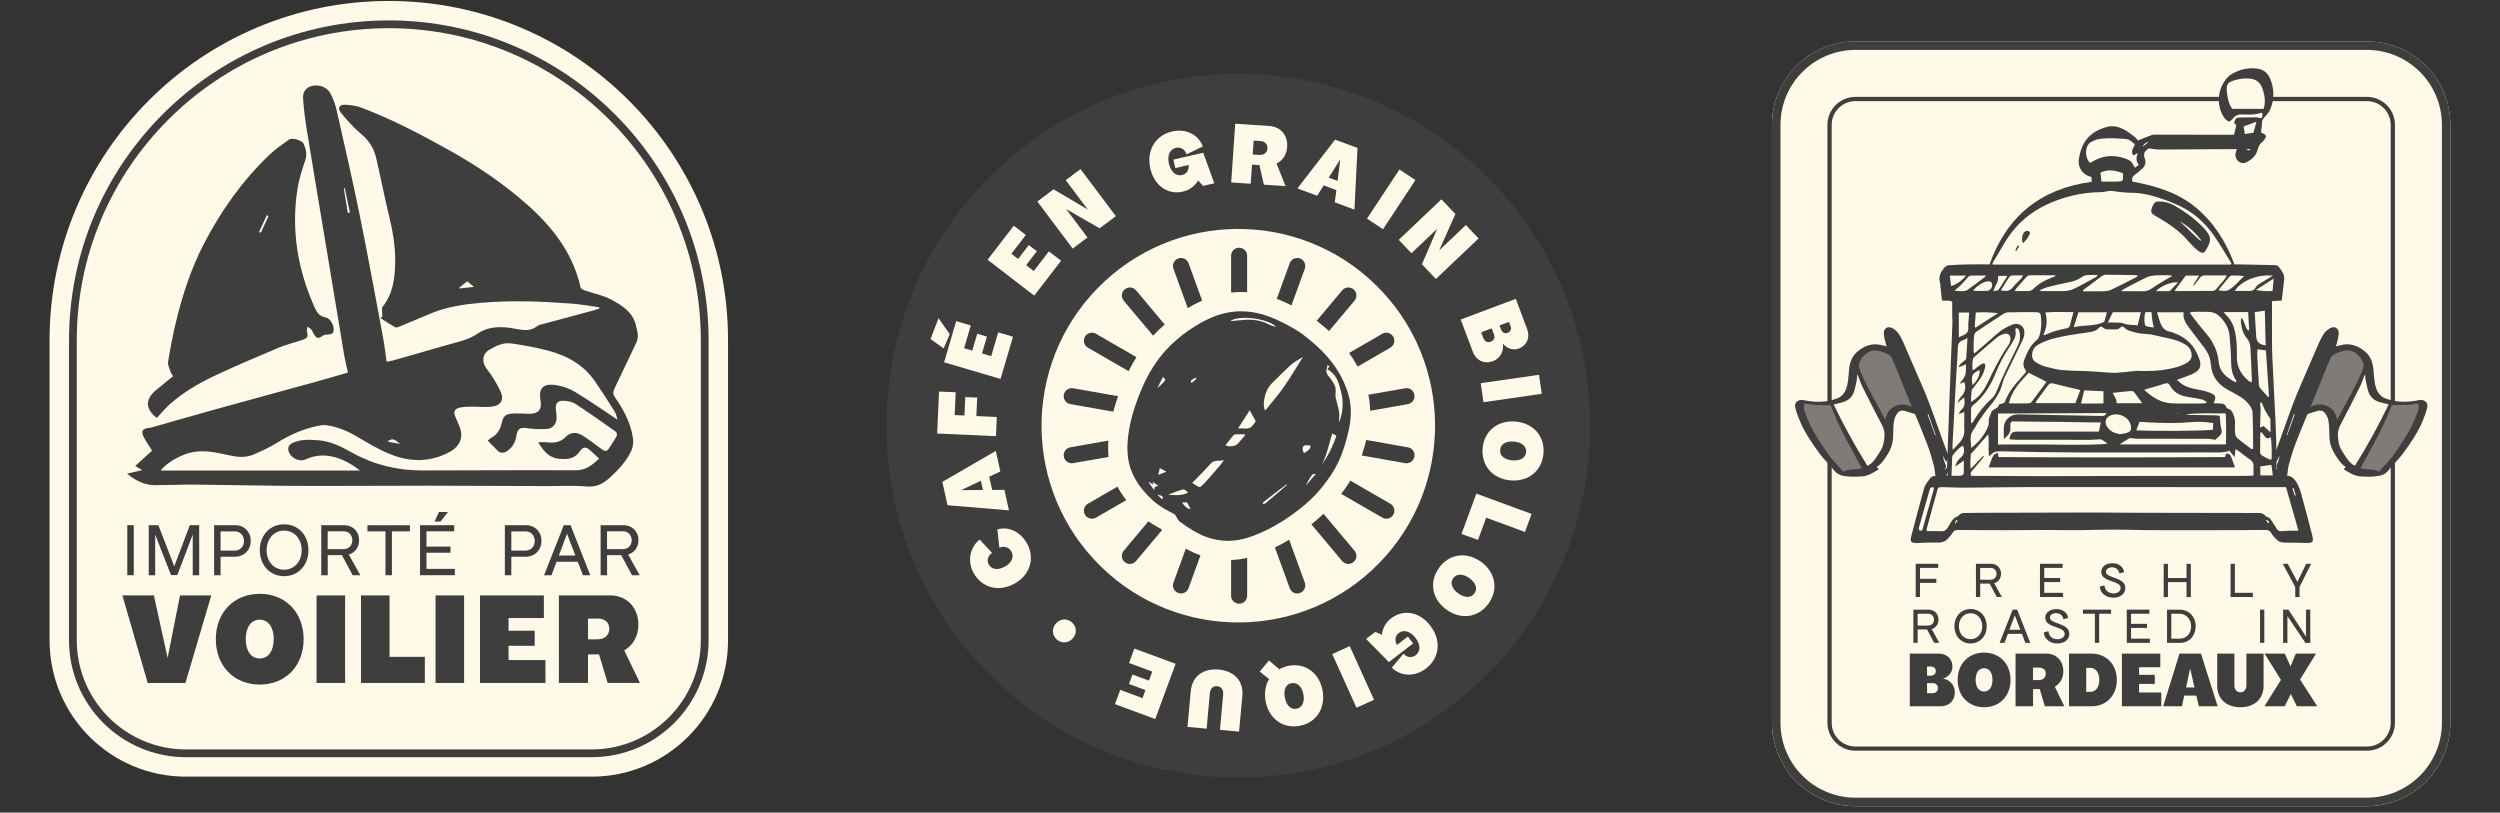 <svg xmlns="http://www.w3.org/2000/svg" fill="none" viewBox="0 0 643 209" height="209" width="643">
<rect x="0" y="0" width="643" height="209" fill="#333333" stroke="none"/>
<path fill="#FFF9E7" d="M47.81 196.25C30.41 196.25 16.25 182.09 16.25 164.69V87.5C16.25 41.32 53.82 3.75 100 3.75C146.18 3.75 183.75 41.32 183.75 87.5V164.69C183.75 182.09 169.59 196.25 152.19 196.25H47.81Z"></path>
<path fill="#3E3E3E" d="M100 7.25C144.25 7.25 180.25 43.25 180.25 87.5V164.69C180.25 180.16 167.66 192.75 152.19 192.75H47.81C32.34 192.75 19.75 180.16 19.75 164.69V87.5C19.75 43.25 55.75 7.25 100 7.25ZM100 0.25C51.81 0.25 12.75 39.31 12.75 87.5V164.69C12.75 184.05 28.45 199.75 47.81 199.75H152.19C171.55 199.75 187.25 184.05 187.25 164.69V87.5C187.25 39.31 148.19 0.25 100 0.25Z"></path>
<path fill="#FFF9E7" d="M100 5.25C145.35 5.25 182.25 42.15 182.25 87.5V164.69C182.25 181.27 168.76 194.75 152.19 194.75H47.81C31.23 194.75 17.75 181.26 17.75 164.69V87.5C17.75 42.14 54.65 5.25 100 5.25ZM100 0.25C51.81 0.25 12.75 39.31 12.75 87.5V164.69C12.75 184.05 28.45 199.75 47.81 199.75H152.19C171.55 199.75 187.25 184.05 187.25 164.69V87.5C187.25 39.31 148.19 0.25 100 0.25Z"></path>
<path fill="#3E3E3E" d="M36.89 112.27C36.23 110.84 36.73 110.19 38.3 110.08C38.58 110.06 38.85 109.99 39.12 109.91C44.6 108.35 50.07 106.76 55.56 105.24C64.37 102.8 73.19 100.41 82 97.98C84.49 97.29 86.96 96.55 89.49 95.82C89.12 94.08 88.71 92.48 88.44 90.85C86.93 81.88 85.46 72.9 83.97 63.92C82.26 53.63 80.52 43.34 78.85 33.04C78.44 30.49 78.12 27.91 77.95 25.34C77.83 23.52 78.83 22.38 80.41 22.07C82.22 21.71 84.11 22.41 84.99 24.04C85.67 25.3 86.2 26.7 86.52 28.09C88.57 37.15 90.66 46.2 92.51 55.3C94.62 65.66 96.51 76.07 98.46 86.47C98.86 88.61 99.11 90.77 99.44 93.04C100.06 92.91 100.61 92.84 101.14 92.69C105.42 91.47 109.71 90.28 113.97 89.01C117 88.1 120.15 87.64 122.91 85.77C125.85 83.78 129.32 83.93 132.68 84.58C134.7 84.98 136.59 85.21 138.31 83.77C138.51 83.6 138.83 83.55 139.1 83.48C143.71 82.24 148.33 81 152.94 79.76C153.34 79.65 153.74 79.5 154.13 79.37C154.13 79.25 154.11 79.14 154.11 79.02C151.75 78.7 149.4 78.27 147.03 78.09C139.23 77.5 131.43 77.2 123.62 77.89C119.28 78.27 115.01 78.9 110.96 80.56C108.23 81.68 105.52 82.85 102.79 83.98C102.43 84.13 101.91 84.32 101.64 84.17C100.33 83.44 99.08 82.6 97.82 81.8C98 81.69 98.18 81.57 98.36 81.46C98.33 81.02 98.27 80.57 98.27 80.13C98.27 79.73 98.17 79.2 98.38 78.94C101.1 75.58 101.56 71.55 101.64 67.48C101.72 63.38 101 59.36 100.03 55.36C98.85 50.53 97.91 45.63 96.79 40.79C96.21 38.3 95.01 36.21 92.95 34.51C91 32.9 89.31 30.96 87.69 29.01C86.75 27.87 87.25 26.89 88.72 26.94C90.18 26.99 91.71 27.22 93.07 27.73C100.96 30.72 108.41 34.67 115.76 38.77C122.85 42.73 129.54 47.26 135.63 52.66C142.19 58.48 147.36 65.16 149.33 73.93C149.41 74.27 150.04 74.56 150.47 74.72C152.72 75.5 155.14 75.94 157.2 77.05C159.95 78.53 162.75 80.23 163.55 83.64C163.89 85.1 164.41 86.58 163.66 88.13C161.76 92.06 159.93 96.03 158.03 99.96C157.63 100.78 157.64 101.43 158.17 102.19C160.12 104.98 161.75 107.92 162.54 111.3C162.96 113.09 163.04 114.7 162.18 116.35C160.81 118.98 158.84 121.08 156.64 123.03C154.98 124.51 153.28 125.33 150.9 125.12C147.72 124.84 144.51 125.03 141.31 125.02C130.94 124.99 120.58 124.93 110.21 124.92C98.83 124.92 87.45 125.02 76.07 124.97C67.45 124.94 58.82 124.71 50.2 124.64C46.8 124.61 43.4 124.78 40 124.79C37.3 124.79 35 123.73 32.66 121.83C34.03 121.51 35.14 121.25 36.6 120.91C35.97 120.54 35.49 120.26 34.77 119.85C36.44 118.33 37.8 117.1 39.12 115.9C38.36 114.68 37.51 113.54 36.92 112.28L36.89 112.27ZM92.63 121.04C88.81 118.05 83.72 115.78 78.65 118.14C76.97 118.92 74.71 117.78 74.21 116C73.91 114.94 74.47 114.28 75.36 113.88C77.47 112.93 79.71 113.07 81.93 113.24C85.17 113.49 87.96 114.99 90.73 116.52C96.31 119.59 102.32 121.01 108.67 121C121.79 121 134.92 120.88 148.04 120.96C150.63 120.98 152.24 119.67 154.09 117.97C153.2 117.13 152.41 116.33 151.55 115.62C150.67 114.89 149.89 114.95 149.28 115.89C147.98 117.89 146.27 118.21 143.96 118.02C141.11 117.78 139.84 116.03 138.41 113.75C139.32 113.75 140.03 113.68 140.71 113.76C142.51 113.97 144.09 113.82 145.49 112.38C146.73 111.09 148.33 111.05 149.92 112.07C151.55 113.12 153.11 114.28 154.65 115.46C155.47 116.1 156.08 116.25 156.69 115.24C157.31 114.2 158.04 113.22 158.61 112.16C158.76 111.89 158.64 111.2 158.4 111.04C154.95 108.6 151.51 106.16 147.97 103.86C147.14 103.32 145.99 103.14 144.97 103.08C143.43 102.98 142.78 103.85 142.97 105.39C143.06 106.11 143.19 106.84 143.16 107.56C143.1 109.13 142.08 110.28 140.51 110.35C138.95 110.42 137.35 110.38 135.8 110.15C133.79 109.85 133.12 110.15 132.79 112.2C132.53 113.83 131.79 115.08 130.45 115.99C129.58 116.58 128.72 116.65 127.93 115.86C127.11 115.05 126.31 114.22 125.44 113.33C125.89 112.97 126.11 112.72 126.38 112.58C127.9 111.78 128.66 110.45 129.03 108.84C129.44 107.06 129.98 106.49 131.79 106.37C133.12 106.28 134.46 106.37 135.79 106.42C138.31 106.53 139.46 105.49 139.02 103.03C138.38 99.48 140.11 98.6 143.01 99.05C144.68 99.31 146.42 99.9 147.86 100.77C151.55 103 155.09 105.48 158.82 107.95C158.6 107.29 158.5 106.5 158.12 105.89C156.49 103.28 154.83 100.7 153.09 98.16C150.08 93.76 145.69 91.37 140.66 90.1C137.65 89.34 134.59 88.76 131.51 88.33C129.49 88.05 127.65 88.9 125.89 89.93C123.97 91.06 123.87 93.19 125.21 94.91C126.57 96.64 127.73 98.57 128.69 100.56C129.78 102.82 128.81 104.39 126.29 104.62C124.61 104.77 122.9 104.57 121.2 104.59C120.16 104.61 119.08 104.62 118.08 104.88C116.87 105.19 116.61 105.95 117.09 107.13C117.45 108.03 117.88 108.9 118.23 109.81C119.27 112.47 118.25 114.82 115.71 116.21C110.67 118.95 105.49 118.9 100.37 116.82C97.28 115.57 94.38 113.81 91.5 112.11C89.13 110.72 86.65 109.75 83.95 109.36C83.18 109.25 82.34 109.41 81.56 109.58C77.84 110.38 74.43 111.88 71.21 113.91C69.27 115.13 67.14 116.09 65.02 116.98C63.01 117.81 60.89 117.53 58.81 117.08C55.78 116.42 52.76 115.7 49.6 116.28C46.76 116.8 42.84 118.97 41.33 121.02C58.47 121.02 75.46 121.02 92.62 121.02L92.63 121.04ZM120.17 72.35C119.46 72.92 118.78 73.46 118.11 74C118.13 74.07 118.16 74.13 118.18 74.2C119.34 74.07 120.5 73.94 121.91 73.78C121.18 73.18 120.7 72.78 120.17 72.35ZM88.67 48.37L88.42 48.42C88.77 50.54 89.11 52.66 89.46 54.78C89.64 54.74 89.82 54.71 90 54.67C89.55 52.57 89.11 50.47 88.66 48.37H88.67ZM102.99 114.17C101.99 113.61 101.14 112.21 99.67 113.6C100.86 113.8 101.92 113.99 102.99 114.17Z"></path>
<path fill="#3E3E3E" d="M43.86 95.59C43.58 94.77 43.11 93.86 43.23 93.08C43.77 89.73 44.41 86.39 45.19 83.09C46.87 76.07 49.08 69.22 52.4 62.79C56.81 54.25 62.32 46.49 69.28 39.83C70.81 38.36 72.59 37.13 74.33 35.91C75.14 35.34 77.72 36.1 78.09 36.97C78.65 38.3 79.05 39.63 78.53 41.18C77.71 43.58 76.91 46.03 76.52 48.53C74.87 59 76.5 69.05 80.77 78.72C81.4 80.14 81.96 81.33 83.75 81.64C85.12 81.88 86.15 84.1 85.74 85.44C85.67 85.68 85.25 85.89 84.95 85.97C84.33 86.12 83.55 85.97 83.09 86.3C81.68 87.33 81.38 87.08 80.52 85.56C80.36 85.28 80.26 84.95 80.04 84.72C79.77 84.44 79.42 84.23 79.1 84C79.04 84.38 78.88 84.78 78.95 85.13C79.27 86.67 79.17 86.94 77.67 87.46C75.68 88.14 73.61 88.61 71.68 89.42C66.28 91.69 60.89 93.98 55.59 96.46C51.27 98.48 47.12 100.87 43.55 104.09C42.4 105.13 41.4 106.35 40.33 107.49C37.41 105.21 37.29 102.84 39.97 100.46C40.09 100.35 40.22 100.26 40.35 100.16C41.72 99.04 43.08 97.92 44.53 96.74C44.29 96.35 43.98 96.01 43.84 95.61L43.86 95.59ZM69.08 55.56C68.93 55.49 68.77 55.42 68.62 55.35C67.96 56.79 67.3 58.24 66.63 59.68L67.09 59.85C67.75 58.42 68.41 56.99 69.07 55.56H69.08Z"></path>
<path fill="#3E3E3E" d="M32.74 135.08H34.4V147.95H32.74V135.08Z"></path>
<path fill="#3E3E3E" d="M38.25 135.08H40.74L44.82 145.65L48.82 135.08H51.23V147.95H49.57V137.5L45.61 147.91H43.99L39.91 137.5V147.95H38.25V135.08Z"></path>
<path fill="#3E3E3E" d="M55.07 135.08H60.49C62.81 135.08 64.49 136.78 64.49 139.12C64.49 141.46 62.77 143.2 60.41 143.2H56.73V147.95H55.07V135.08ZM60.41 141.61C61.76 141.61 62.75 140.58 62.75 139.14C62.75 137.7 61.76 136.67 60.41 136.67H56.73V141.62H60.41V141.61Z"></path>
<path fill="#3E3E3E" d="M66.82 141.52C66.82 137.66 69.45 134.85 73.08 134.85C76.71 134.85 79.33 137.66 79.33 141.52C79.33 145.38 76.7 148.19 73.08 148.19C69.46 148.19 66.82 145.38 66.82 141.52ZM77.59 141.52C77.59 138.59 75.69 136.47 73.08 136.47C70.47 136.47 68.57 138.59 68.57 141.52C68.57 144.45 70.47 146.53 73.08 146.53C75.69 146.53 77.59 144.43 77.59 141.52Z"></path>
<path fill="#3E3E3E" d="M82.62 135.08H88.52C90.76 135.08 92.36 136.7 92.36 138.94C92.36 140.76 91.31 142.15 89.71 142.62L92.68 147.95H90.7L87.93 142.78H84.29V147.95H82.63V135.08H82.62ZM88.36 141.24C89.67 141.24 90.62 140.29 90.62 138.96C90.62 137.63 89.71 136.66 88.44 136.66H84.28V141.23H88.36V141.24Z"></path>
<path fill="#3E3E3E" d="M99.13 136.67H94.5V135.09H105.43V136.67H100.8V147.95H99.14V136.67H99.13Z"></path>
<path fill="#3E3E3E" d="M108.03 135.08H116.82V136.66H109.69V140.58H115.87V142.16H109.69V146.32H116.98V147.94H108.03V135.07V135.08ZM112.9 131.68H115.24L113.3 134.13H111.76L112.91 131.68H112.9Z"></path>
<path fill="#3E3E3E" d="M129.85 135.08H135.27C137.59 135.08 139.27 136.78 139.27 139.12C139.27 141.46 137.55 143.2 135.19 143.2H131.51V147.95H129.85V135.08ZM135.19 141.61C136.54 141.61 137.53 140.58 137.53 139.14C137.53 137.7 136.54 136.67 135.19 136.67H131.51V141.62H135.19V141.61Z"></path>
<path fill="#3E3E3E" d="M145.01 135.08H146.75L151.82 147.95H149.92L148.59 144.47H143.15L141.84 147.95H139.94L145.01 135.08ZM147.98 142.88L145.84 137.26L143.74 142.88H147.98Z"></path>
<path fill="#3E3E3E" d="M154.47 135.08H160.37C162.61 135.08 164.21 136.7 164.21 138.94C164.21 140.76 163.16 142.15 161.56 142.62L164.53 147.95H162.55L159.78 142.78H156.14V147.95H154.48V135.08H154.47ZM160.21 141.24C161.52 141.24 162.47 140.29 162.47 138.96C162.47 137.63 161.56 136.66 160.29 136.66H156.13V141.23H160.21V141.24Z"></path>
<path fill="#3E3E3E" d="M31.48 153.14H39.58L43.11 169.21L46.3 153.14H54.34L47.69 175.66H37.99L31.48 153.14Z"></path>
<path fill="#3E3E3E" d="M55.51 164.4C55.51 157.54 60.15 152.73 66.8 152.73C73.45 152.73 78.09 157.54 78.09 164.4C78.09 171.26 73.45 176.07 66.8 176.07C60.15 176.07 55.51 171.26 55.51 164.4ZM70.4 164.37C70.4 161.32 69.01 159.38 66.8 159.38C64.59 159.38 63.2 161.32 63.2 164.37C63.2 167.42 64.59 169.36 66.8 169.36C69.01 169.36 70.4 167.42 70.4 164.37Z"></path>
<path fill="#3E3E3E" d="M81.42 153.14H88.76V175.66H81.42V153.14Z"></path>
<path fill="#3E3E3E" d="M92.85 153.14H100.19V168.94H109.27V175.66H92.85V153.14Z"></path>
<path fill="#3E3E3E" d="M112.03 153.14H119.37V175.66H112.03V153.14Z"></path>
<path fill="#3E3E3E" d="M123.46 153.14H139.88V158.96H130.8V162.22H137.52V166.1H130.8V169.77H140.29V175.66H123.46V153.14Z"></path>
<path fill="#3E3E3E" d="M143.75 153.14H156.98C161.21 153.14 164.19 156.26 164.19 160.69C164.19 163.63 162.8 165.99 160.55 167.27L164.6 175.65H156.29L154.07 168.31H151.23V175.65H143.75V153.13V153.14ZM153.66 164.43C155.53 164.43 156.71 163.36 156.71 161.73C156.71 160.1 155.57 159.1 153.8 159.1H151.24V164.43H153.66Z"></path>
<g clip-path="url(#clip0_53_380)">
<path fill="#3E3E3E" d="M299.96 121.311C299.209 121.61 298.684 121.827 297.933 122.135C298.068 121.474 298.168 121.03 298.295 120.424C298.856 120.723 299.29 120.958 299.96 121.311Z"></path>
<path fill="#3E3E3E" d="M299.236 98.335C298.729 98.769 298.313 99.312 297.725 99.747C298.168 98.851 298.611 97.964 299.082 97.023C299.878 97.502 299.779 97.864 299.236 98.335Z"></path>
<path fill="#3E3E3E" d="M298.937 128.433C298.539 128.053 298.159 127.682 297.679 127.22C299 127.528 299.19 127.718 298.937 128.433Z"></path>
<path fill="#3E3E3E" d="M320.239 111.927C319.597 112.669 318.954 113.402 318.33 114.144C317.995 114.533 317.19 114.777 316.411 114.777C315.968 114.777 315.534 114.696 315.217 114.515C315.859 113.692 316.475 112.868 317.126 112.081C317.28 111.9 317.561 111.728 317.796 111.71C318.067 111.701 318.33 111.692 318.601 111.692C319.108 111.692 319.615 111.71 320.112 111.719C320.158 111.782 320.194 111.855 320.239 111.927Z"></path>
<path fill="#3E3E3E" d="M322.945 108.371C322.465 108.959 322.067 109.828 321.443 110.045C321.063 110.171 320.656 110.208 320.221 110.208C319.705 110.208 319.162 110.153 318.592 110.153C318.547 110.153 318.502 110.153 318.457 110.162C319.488 108.552 320.456 107.04 321.416 105.556C321.931 106.497 322.384 107.294 322.827 108.09C322.882 108.181 322.972 108.334 322.945 108.371Z"></path>
<path fill="#3E3E3E" d="M330.989 124.723C330.564 125.094 330.139 125.456 329.714 125.827C328.99 126.451 328.257 127.075 327.533 127.7C326.836 128.288 326.139 128.885 325.433 129.473C325.288 129.6 325.017 129.564 324.8 129.6C324.845 129.446 324.854 129.229 324.954 129.148C325.759 128.523 326.573 127.899 327.379 127.283C328.103 126.722 328.818 126.161 329.542 125.618C329.985 125.275 330.437 124.931 330.881 124.587C330.917 124.632 330.953 124.677 330.989 124.723Z"></path>
<path fill="#3E3E3E" d="M338.365 121.981C338.121 122.261 337.876 122.533 337.641 122.804C337.044 123.492 336.456 124.162 335.858 124.831C336.438 123.736 336.854 123.003 337.189 122.551C337.523 122.071 337.777 121.89 338.039 121.89C338.148 121.89 338.256 121.926 338.365 121.981Z"></path>
<path fill="#3E3E3E" d="M340.012 119.411C339.967 119.474 339.931 119.528 339.885 119.592C339.921 119.528 339.958 119.465 339.994 119.402H340.012V119.411Z"></path>
<path fill="#3E3E3E" d="M342.989 111.674L342.609 111.61C342.609 111.61 342.636 111.538 342.645 111.502L342.989 111.674Z"></path>
<path fill="#3E3E3E" d="M341.514 93.928L341.387 94.009C341.387 93.964 341.396 93.91 341.405 93.846C341.441 93.874 341.487 93.901 341.514 93.928Z"></path>
<path fill="#3E3E3E" d="M384.887 48.003C350.925 11.335 293.671 9.136 257.003 43.098C220.335 77.06 218.136 134.315 252.098 170.982C286.06 207.65 343.315 209.84 379.982 175.887C416.65 141.925 418.849 84.671 384.887 48.003ZM287.408 125.166C287.173 124.732 286.956 124.288 286.748 123.836C285.861 121.863 285.318 119.791 285.11 117.519C284.983 116.198 284.974 114.805 285.083 113.32C285.11 112.796 285.164 112.253 285.228 111.701C285.445 109.782 285.816 107.855 286.341 105.882C286.685 104.579 287.092 103.258 287.571 101.9C288.169 100.226 288.874 98.507 289.689 96.706C289.879 96.29 290.078 95.874 290.277 95.466C290.892 94.218 291.571 93.014 292.295 91.865C293.553 89.874 294.974 88.028 296.575 86.336C297.507 85.322 298.503 84.363 299.562 83.467C300.675 82.508 301.842 81.621 303.073 80.788C303.806 80.291 304.611 79.766 305.489 79.241C306.611 78.571 307.851 77.911 309.19 77.314C310.493 76.734 311.887 76.219 313.371 75.838C314.448 75.567 315.543 75.368 316.638 75.241C317.488 75.151 318.348 75.106 319.199 75.106C319.714 75.106 320.239 75.124 320.764 75.16C323.28 75.323 325.823 75.893 328.374 76.861C329.044 77.105 329.705 77.386 330.374 77.694C330.935 77.947 331.533 78.228 332.157 78.535C334.039 79.467 336.166 80.644 338.139 82.128C338.311 82.254 338.473 82.381 338.636 82.508C339.777 83.376 340.835 84.254 341.822 85.141C343.831 86.969 345.532 88.833 346.962 90.788C347.794 91.919 348.536 93.086 349.179 94.281C350.201 96.172 351.007 98.136 351.595 100.217C351.722 100.652 351.83 101.086 351.93 101.529C352.219 102.86 352.364 104.226 352.391 105.647C352.409 107.42 352.228 109.266 351.83 111.212C351.694 111.873 351.55 112.524 351.387 113.158C351.052 114.551 350.663 115.881 350.219 117.148C349.414 119.519 348.428 121.682 347.296 123.619C346.699 124.623 346.066 125.564 345.387 126.442C345.242 126.641 345.107 126.84 344.953 127.03C343.496 129.003 341.948 130.695 340.41 132.152C339.36 133.156 338.301 134.052 337.279 134.858C336.057 135.817 334.89 136.649 333.813 137.373C333.062 137.88 332.311 138.36 331.56 138.812C330.347 139.554 329.126 140.215 327.895 140.812C326.411 141.545 324.909 142.179 323.37 142.722C322.501 143.029 321.633 143.283 320.764 143.482C319.379 143.807 317.995 143.988 316.629 144.043C316.357 144.052 316.095 144.061 315.823 144.061C313.434 144.061 311.072 143.654 308.756 142.83C307.48 142.378 306.222 141.808 304.982 141.111C304.955 141.093 304.928 141.084 304.901 141.066C303.471 140.26 302.005 139.292 300.439 138.125C299.697 137.563 299.191 136.921 298.838 136.369C298.765 136.26 298.693 136.161 298.639 136.061C298.032 135.745 297.354 135.383 296.666 134.948C296.277 134.704 295.824 134.414 295.354 134.089C294.684 133.636 293.96 133.102 293.272 132.478C291.888 131.229 290.693 129.944 289.671 128.632C288.784 127.501 288.033 126.351 287.399 125.166H287.408Z"></path>
<path fill="#FFF9E7" d="M299.96 121.311C299.209 121.61 298.684 121.827 297.933 122.135C298.069 121.474 298.168 121.03 298.295 120.424C298.856 120.723 299.29 120.958 299.96 121.311Z"></path>
<path fill="#FFF9E7" d="M299.236 98.335C298.729 98.769 298.313 99.312 297.725 99.746C298.168 98.851 298.611 97.964 299.082 97.023C299.878 97.502 299.779 97.864 299.236 98.335Z"></path>
<path fill="#FFF9E7" d="M298.938 128.433C298.539 128.053 298.159 127.682 297.68 127.22C299.001 127.528 299.191 127.718 298.938 128.433Z"></path>
<path fill="#FFF9E7" d="M320.239 111.927C319.597 112.669 318.954 113.402 318.33 114.144C317.995 114.533 317.19 114.777 316.411 114.777C315.968 114.777 315.534 114.696 315.217 114.515C315.859 113.692 316.475 112.868 317.126 112.081C317.28 111.9 317.561 111.728 317.796 111.71C318.067 111.701 318.33 111.692 318.601 111.692C319.108 111.692 319.615 111.71 320.112 111.719C320.158 111.782 320.194 111.855 320.239 111.927Z"></path>
<path fill="#FFF9E7" d="M322.945 108.37C322.465 108.959 322.067 109.827 321.443 110.045C321.063 110.171 320.656 110.207 320.221 110.207C319.705 110.207 319.162 110.153 318.592 110.153C318.547 110.153 318.502 110.153 318.457 110.162C319.488 108.551 320.456 107.04 321.416 105.556C321.931 106.497 322.384 107.294 322.827 108.09C322.882 108.18 322.972 108.334 322.945 108.37Z"></path>
<path fill="#FFF9E7" d="M330.99 124.723C330.565 125.094 330.139 125.456 329.714 125.827C328.99 126.451 328.257 127.075 327.533 127.7C326.836 128.288 326.14 128.885 325.434 129.473C325.289 129.6 325.017 129.564 324.8 129.6C324.846 129.446 324.855 129.229 324.954 129.148C325.76 128.523 326.574 127.899 327.379 127.283C328.103 126.722 328.818 126.161 329.542 125.618C329.986 125.275 330.438 124.931 330.881 124.587C330.918 124.632 330.954 124.677 330.99 124.723Z"></path>
<path fill="#FFF9E7" d="M338.365 121.981C338.121 122.261 337.876 122.533 337.641 122.804C337.044 123.492 336.456 124.162 335.858 124.831C336.438 123.736 336.854 123.003 337.189 122.551C337.523 122.071 337.777 121.89 338.039 121.89C338.148 121.89 338.256 121.926 338.365 121.981Z"></path>
<path fill="#FFF9E7" d="M340.012 119.411C339.967 119.474 339.931 119.528 339.885 119.592C339.921 119.528 339.958 119.465 339.994 119.402H340.012V119.411Z"></path>
<path fill="#FFF9E7" d="M342.989 111.674L342.609 111.61C342.609 111.61 342.637 111.538 342.646 111.502L342.989 111.674Z"></path>
<path fill="#FFF9E7" d="M341.514 93.928L341.388 94.009C341.388 93.964 341.397 93.91 341.406 93.846C341.442 93.874 341.487 93.901 341.514 93.928Z"></path>
<path fill="#FFF9E7" d="M352.88 146.622C332.374 165.607 300.358 164.385 281.364 143.88C262.369 123.374 263.6 91.358 284.106 72.364C304.611 53.369 336.628 54.6 355.622 75.105C374.616 95.611 373.386 127.627 352.88 146.622Z"></path>
<path fill="#FFF9E7" d="M264.143 139.772C262.532 136.84 259.446 135.292 256.523 136.161L257.039 140.867C258.306 140.36 259.528 140.749 260.143 141.871C260.894 143.237 260.216 144.758 258.406 145.753C256.65 146.721 255.048 146.513 254.315 145.192C253.718 144.106 254.062 142.939 255.175 142.215L251.972 138.767C249.411 140.821 248.759 144.369 250.397 147.346C252.524 151.201 256.867 152.341 260.912 150.115C264.93 147.907 266.269 143.627 264.143 139.772Z"></path>
<path fill="#FFF9E7" d="M258.333 125.99L255.193 126.017L254.433 122.605L257.283 121.257L256.116 115.981L242.37 123.944L243.7 129.944L259.5 131.265L258.333 125.99ZM247.184 126.071L252.279 123.655L252.804 126.017L247.184 126.071Z"></path>
<path fill="#FFF9E7" d="M251.121 107.013L251.338 102.262L248.27 102.127L248.053 106.868L245.538 106.76L245.8 100.896L241.52 100.706L241.04 111.502L256.161 112.18L256.379 107.249L251.121 107.013Z"></path>
<path fill="#FFF9E7" d="M256.74 85.485L254.94 91.602L252.569 90.906L253.845 86.571L251.347 85.838L250.071 90.172L247.963 89.557L249.691 83.702L245.936 82.598L242.823 93.186L257.347 97.457L260.541 86.598L256.74 85.485ZM241.393 81.847L239.33 87.204L242.705 89.611L244.27 85.937L241.393 81.847Z"></path>
<path fill="#FFF9E7" d="M269.771 64.654L265.88 69.712L263.925 68.201L266.676 64.626L264.613 63.034L261.853 66.608L260.125 65.278L263.844 60.437L260.749 58.057L254.007 66.798L265.998 76.038L272.911 67.07L269.771 64.654Z"></path>
<path fill="#FFF9E7" d="M287.001 55.595L277.907 43.487L274.106 46.338L279.789 53.903L270.975 48.691L266.803 51.822L275.898 63.939L279.698 61.079L274.215 53.776L282.829 58.726L287.001 55.595Z"></path>
<path fill="#FFF9E7" d="M309.461 39.288L301.796 41.044L302.294 43.225L305.742 42.438C305.832 43.777 305.181 44.763 304.041 45.026C302.502 45.379 301.136 44.211 300.638 42.076C300.159 39.967 300.873 38.393 302.439 38.031C303.706 37.741 304.774 38.402 305.163 39.705L309.38 37.66C308.194 34.583 304.964 33.008 301.471 33.814C297.136 34.8 294.81 38.755 295.869 43.361C296.874 47.722 300.33 50.175 304.204 49.288C305.977 48.881 307.38 47.813 308.167 46.419L309.416 47.804L312.321 47.143L309.461 39.288Z"></path>
<path fill="#FFF9E7" d="M331.062 37.813C331.261 34.845 329.406 32.61 326.573 32.42L317.696 31.814L316.665 46.926L321.678 47.261L322.022 42.338L323.922 42.465L325.071 47.496L330.655 47.876L328.32 42.067C329.886 41.306 330.926 39.795 331.062 37.813ZM323.823 39.84L322.194 39.732L322.438 36.157L324.157 36.275C325.343 36.357 326.067 37.099 325.994 38.175C325.913 39.261 325.08 39.931 323.823 39.84Z"></path>
<path fill="#FFF9E7" d="M343.387 35.913L333.695 48.456L338.763 50.347L340.446 47.686L343.722 48.908L343.306 52.03L348.364 53.921L349.151 38.058L343.387 35.913ZM344.011 46.528L341.74 45.686L344.744 40.945L344.011 46.528Z"></path>
<path fill="#FFF9E7" d="M359.929 43.596L351.586 56.229L355.712 58.953L364.047 46.32L359.929 43.596Z"></path>
<path fill="#FFF9E7" d="M377.023 57.885L370.164 64.391L374.327 55.043L370.734 51.261L359.757 61.685L363.024 65.133L369.648 58.844L365.721 67.966L369.313 71.748L380.29 61.324L377.023 57.885Z"></path>
<path fill="#FFF9E7" d="M392.787 84.662L389.864 76.861L375.693 82.182L378.824 90.507C379.656 92.724 381.792 93.72 383.991 92.887C385.864 92.181 386.86 90.317 386.507 88.317C387.493 89.63 389.131 90.209 390.678 89.63C392.724 88.86 393.592 86.797 392.787 84.662ZM383.403 87.883C382.579 88.2 381.846 87.829 381.512 86.951L380.96 85.476L383.665 84.453L384.235 85.983C384.552 86.833 384.235 87.575 383.403 87.883ZM387.774 85.603C387.032 85.883 386.353 85.539 386.045 84.707L385.665 83.702L388.108 82.788L388.516 83.874C388.805 84.644 388.516 85.322 387.774 85.603Z"></path>
<path fill="#FFF9E7" d="M395.837 96.398L380.851 98.552L381.548 103.448L396.542 101.285L395.837 96.398Z"></path>
<path fill="#FFF9E7" d="M389.801 108.425C385.204 108.027 381.711 110.859 381.331 115.32C380.951 119.773 383.91 123.157 388.507 123.555C393.104 123.944 396.588 121.112 396.977 116.66C397.357 112.198 394.398 108.814 389.801 108.425ZM388.968 118.406C386.923 118.225 385.701 117.194 385.837 115.7C385.964 114.216 387.339 113.402 389.384 113.574C391.43 113.755 392.642 114.796 392.516 116.28C392.389 117.764 391.013 118.578 388.968 118.406Z"></path>
<path fill="#FFF9E7" d="M379.72 126.958L375.901 137.319L380.145 138.876L382.253 133.147L392.217 136.821L393.927 132.188L379.72 126.958Z"></path>
<path fill="#FFF9E7" d="M380.869 144.459C377.113 141.789 372.661 142.459 370.082 146.106C367.494 149.753 368.327 154.178 372.091 156.838C375.847 159.508 380.29 158.838 382.878 155.191C385.466 151.545 384.633 147.129 380.869 144.459ZM379.231 152.603C378.371 153.816 376.77 153.825 375.095 152.64C373.43 151.454 372.896 149.943 373.765 148.721C374.625 147.509 376.227 147.5 377.901 148.685C379.575 149.87 380.1 151.391 379.231 152.603Z"></path>
<path fill="#FFF9E7" d="M367.874 160.92C365.15 157.372 360.988 156.585 357.83 159.01C356.391 160.114 355.558 161.671 355.432 163.263L353.721 162.521L351.359 164.34L357.223 170.286L363.458 165.49L362.101 163.716L359.296 165.879C358.653 164.693 358.834 163.526 359.757 162.811C361.015 161.852 362.743 162.34 364.074 164.078C365.395 165.797 365.404 167.526 364.128 168.503C363.096 169.29 361.857 169.136 360.961 168.123L357.974 171.734C360.336 174.032 363.929 174.123 366.77 171.933C370.299 169.227 370.761 164.666 367.874 160.92Z"></path>
<path fill="#FFF9E7" d="M347.152 166.186L342.654 168.222L348.889 182.022L353.396 179.986L347.152 166.186Z"></path>
<path fill="#FFF9E7" d="M340.138 177.471C339.251 172.991 335.632 170.412 331.406 171.254C330.537 171.426 329.714 171.734 329.017 172.132L326.383 169.878L324.003 172.729L326.411 174.665C325.442 176.285 325.107 178.303 325.542 180.493C326.438 184.964 330.103 187.515 334.374 186.665C338.645 185.823 341.043 182.013 340.138 177.471ZM333.478 182.285C332.039 182.575 330.872 181.471 330.474 179.462C330.066 177.453 330.709 175.996 332.103 175.724C333.605 175.426 334.817 176.512 335.225 178.52C335.623 180.529 334.935 181.995 333.478 182.285Z"></path>
<path fill="#FFF9E7" d="M313.452 172.213C309.416 171.851 306.602 174.005 306.267 177.733L305.425 186.963L310.348 187.407L311.172 178.276C311.28 177.091 312.022 176.385 313.063 176.484C314.113 176.575 314.71 177.398 314.601 178.584L313.778 187.724L318.692 188.167L319.533 178.937C319.868 175.199 317.488 172.575 313.452 172.213Z"></path>
<path fill="#FFF9E7" d="M291.752 166.811L290.385 170.521L296.367 172.738L295.516 175.055L291.272 173.489L290.367 175.932L294.611 177.498L293.851 179.552L288.123 177.435L286.766 181.109L297.127 184.936L302.376 170.729L291.752 166.811Z"></path>
<path fill="#FFF9E7" d="M275.68 160.06C274.414 158.956 272.676 159.119 271.572 160.377C270.477 161.653 270.559 163.39 271.825 164.494C273.092 165.589 274.839 165.435 275.934 164.168C277.038 162.901 276.947 161.155 275.68 160.06Z"></path>
<path fill="#3E3E3E" d="M285.083 113.32L275.292 115.049C274.169 115.248 273.418 116.316 273.617 117.438C273.789 118.442 274.667 119.148 275.644 119.148C275.771 119.148 275.889 119.139 276.006 119.121L285.11 117.519C284.983 116.198 284.974 114.805 285.083 113.32ZM276.006 99.864C274.884 99.665 273.817 100.416 273.617 101.538C273.418 102.669 274.169 103.737 275.292 103.936L286.341 105.882C286.685 104.579 287.092 103.258 287.571 101.9L276.006 99.864ZM287.409 125.166L279.807 129.555C278.821 130.125 278.486 131.392 279.056 132.378C279.436 133.048 280.133 133.419 280.848 133.419C281.192 133.419 281.554 133.328 281.879 133.138L289.68 128.632C288.793 127.501 288.042 126.351 287.409 125.166ZM281.879 85.847C280.884 85.268 279.626 85.612 279.056 86.598C278.486 87.593 278.821 88.851 279.807 89.421L290.277 95.466C290.892 94.218 291.571 93.014 292.295 91.865L281.879 85.847ZM298.648 136.061C298.041 135.745 297.363 135.383 296.675 134.948C296.286 134.704 295.833 134.414 295.363 134.089L289.019 141.654C288.286 142.522 288.395 143.826 289.273 144.559C289.662 144.884 290.132 145.047 290.603 145.047C291.191 145.047 291.779 144.794 292.187 144.305L298.847 136.369C298.774 136.26 298.702 136.161 298.648 136.061ZM292.187 74.671C291.454 73.802 290.15 73.685 289.273 74.418C288.404 75.151 288.286 76.454 289.019 77.332L296.575 86.336C297.507 85.322 298.503 84.363 299.562 83.467L292.187 74.671ZM304.991 141.111L301.806 149.861C301.417 150.938 301.969 152.124 303.046 152.513C303.281 152.594 303.516 152.639 303.751 152.639C304.593 152.639 305.389 152.115 305.697 151.273L308.765 142.83C307.489 142.378 306.231 141.808 304.991 141.111ZM305.697 67.703C305.299 66.635 304.113 66.083 303.046 66.472C301.969 66.862 301.417 68.047 301.806 69.124L305.489 79.241C306.611 78.571 307.851 77.911 309.19 77.313L305.697 67.703ZM318.701 63.712C317.561 63.712 316.638 64.635 316.638 65.776V75.241C317.488 75.151 318.348 75.105 319.199 75.105C319.714 75.105 320.239 75.124 320.764 75.16V65.776C320.764 64.635 319.832 63.712 318.692 63.712H318.701ZM316.638 144.043V153.21C316.638 154.35 317.561 155.273 318.701 155.273C319.841 155.273 320.773 154.35 320.773 153.21V143.482C319.389 143.807 318.004 143.988 316.638 144.043ZM335.596 149.861L331.569 138.812C330.356 139.554 329.135 140.215 327.904 140.812L331.714 151.273C332.021 152.115 332.809 152.639 333.65 152.639C333.886 152.639 334.13 152.594 334.365 152.513C335.433 152.124 335.985 150.938 335.596 149.861ZM334.356 66.472C333.288 66.083 332.103 66.635 331.714 67.703L328.384 76.861C329.053 77.105 329.714 77.386 330.383 77.694C330.945 77.947 331.542 78.227 332.166 78.535L335.596 69.124C335.985 68.047 335.433 66.862 334.356 66.472ZM339.994 119.402C339.958 119.465 339.921 119.528 339.885 119.592C339.93 119.528 339.967 119.474 340.012 119.411H339.994V119.402ZM338.039 121.89C337.777 121.89 337.523 122.071 337.188 122.551L337.641 122.804C337.876 122.533 338.121 122.261 338.365 121.981C338.256 121.926 338.148 121.89 338.039 121.89ZM330.881 124.587C330.438 124.931 329.985 125.275 329.542 125.618L329.714 125.827C330.139 125.456 330.564 125.094 330.99 124.723C330.954 124.677 330.917 124.632 330.881 124.587ZM327.379 127.283C326.574 127.899 325.759 128.523 324.954 129.148C324.854 129.229 324.845 129.446 324.8 129.6C325.017 129.564 325.289 129.6 325.434 129.473C326.139 128.885 326.836 128.288 327.533 127.7L327.379 127.283ZM322.827 108.09C322.384 107.294 321.931 106.497 321.416 105.556C320.456 107.04 319.488 108.551 318.457 110.162C318.502 110.153 318.547 110.153 318.592 110.153C319.162 110.153 319.705 110.208 320.221 110.208C320.655 110.208 321.063 110.171 321.443 110.045C322.067 109.827 322.465 108.959 322.945 108.371C322.972 108.334 322.882 108.18 322.827 108.09ZM320.113 111.719C319.615 111.719 319.108 111.692 318.601 111.692C318.33 111.692 318.067 111.701 317.796 111.71C317.561 111.728 317.28 111.9 317.126 112.081C316.475 112.868 315.859 113.691 315.217 114.515C315.534 114.696 315.968 114.777 316.411 114.777C317.19 114.777 317.995 114.533 318.33 114.144C318.954 113.402 319.597 112.669 320.239 111.927C320.194 111.854 320.158 111.782 320.113 111.719ZM299.082 97.023C298.611 97.964 298.168 98.851 297.725 99.747C298.313 99.312 298.729 98.769 299.236 98.335C299.779 97.864 299.878 97.502 299.082 97.023ZM298.295 120.424C298.168 121.03 298.069 121.474 297.933 122.134C298.684 121.827 299.209 121.61 299.96 121.311C299.29 120.958 298.856 120.723 298.295 120.424ZM348.382 141.654L340.419 132.152C339.369 133.156 338.311 134.052 337.288 134.858L345.215 144.305C345.631 144.794 346.211 145.047 346.799 145.047C347.269 145.047 347.74 144.884 348.129 144.559C349.007 143.826 349.115 142.522 348.382 141.654ZM348.129 74.418C347.26 73.685 345.948 73.802 345.215 74.671L338.645 82.508C339.786 83.376 340.844 84.254 341.831 85.141L348.382 77.332C349.115 76.454 349.007 75.151 348.129 74.418ZM358.346 86.598C357.776 85.612 356.518 85.268 355.522 85.847L346.971 90.788C347.803 91.919 348.545 93.086 349.188 94.281L357.595 89.421C358.581 88.851 358.925 87.584 358.346 86.598ZM357.595 129.555L347.306 123.619C346.708 124.623 346.075 125.564 345.396 126.442C345.251 126.641 345.116 126.84 344.962 127.03L355.531 133.138C355.857 133.328 356.21 133.419 356.563 133.419C357.269 133.419 357.966 133.048 358.355 132.378C358.925 131.392 358.581 130.125 357.595 129.555ZM362.11 115.049L351.396 113.158C351.061 114.551 350.672 115.881 350.228 117.148L361.395 119.121C361.513 119.139 361.64 119.148 361.757 119.148C362.744 119.148 363.612 118.442 363.784 117.438C363.983 116.316 363.232 115.248 362.11 115.049ZM363.784 101.538C363.594 100.416 362.517 99.665 361.395 99.864L351.939 101.529C352.228 102.86 352.373 104.226 352.4 105.647L362.11 103.936C363.232 103.737 363.983 102.669 363.784 101.538Z"></path>
<path fill="#3E3E3E" d="M347.043 102.398C346.98 102.127 346.916 101.855 346.835 101.584C346.346 99.855 345.677 98.254 344.88 96.76C344.22 95.539 343.469 94.38 342.627 93.285C341.451 91.729 340.102 90.29 338.627 88.951C337.623 88.028 336.555 87.15 335.451 86.308C335.361 86.236 335.261 86.164 335.171 86.091C333.714 84.996 332.103 84.064 330.456 83.241C329.741 82.87 329.026 82.526 328.311 82.2C327.768 81.956 327.225 81.73 326.682 81.521C324.755 80.779 322.782 80.3 320.773 80.128C320.248 80.083 319.723 80.064 319.199 80.064C318.348 80.064 317.497 80.128 316.638 80.245C315.959 80.345 315.28 80.481 314.602 80.653C313.317 80.978 312.086 81.44 310.9 81.992C309.634 82.571 308.412 83.259 307.226 84.01C306.765 84.299 306.303 84.598 305.842 84.906C304.756 85.639 303.724 86.426 302.747 87.268C301.688 88.163 300.702 89.132 299.779 90.154C298.612 91.457 297.553 92.851 296.603 94.344C295.861 95.493 295.191 96.697 294.585 97.955C294.449 98.217 294.331 98.48 294.205 98.751C293.607 100.081 293.046 101.421 292.539 102.778C292.051 104.081 291.616 105.411 291.245 106.751C290.748 108.552 290.377 110.398 290.15 112.28C290.15 112.334 290.15 112.379 290.132 112.434C289.969 113.854 289.915 115.266 290.024 116.651C290.141 118.406 290.521 120.116 291.273 121.791C291.408 122.098 291.553 122.397 291.716 122.686C292.358 123.926 293.137 125.066 294.024 126.125C294.82 127.075 295.689 127.971 296.621 128.813C297.218 129.356 297.879 129.826 298.566 130.27C298.811 130.433 299.064 130.586 299.317 130.749C300.195 131.301 301.145 131.745 302.05 132.252C302.105 132.279 302.15 132.324 302.195 132.369C302.286 132.451 302.358 132.559 302.421 132.659C302.756 133.156 302.973 133.808 303.426 134.152C304.484 134.948 305.57 135.699 306.711 136.369C306.919 136.505 307.136 136.631 307.353 136.749C308.385 137.328 309.425 137.808 310.466 138.17C312.231 138.785 314.013 139.102 315.832 139.102C316.104 139.102 316.366 139.093 316.638 139.075C317.995 139.011 319.38 138.767 320.773 138.342C321.09 138.26 321.407 138.152 321.723 138.043C323.262 137.491 324.755 136.849 326.194 136.116C327.442 135.491 328.655 134.794 329.841 134.052C330.248 133.79 330.646 133.537 331.044 133.265C332.085 132.559 333.107 131.835 334.103 131.057C335.171 130.225 336.22 129.329 337.225 128.351C338.41 127.211 339.559 125.953 340.636 124.533C340.899 124.198 341.152 123.845 341.405 123.492C341.985 122.75 342.51 121.963 342.998 121.13C343.885 119.637 344.645 118.008 345.279 116.28C345.749 115.004 346.156 113.664 346.5 112.298C346.681 111.61 346.835 110.913 346.98 110.217C347.233 108.986 347.396 107.755 347.423 106.524C347.468 105.149 347.36 103.774 347.043 102.398ZM316.638 82.454C317.407 81.965 318.719 81.748 320.212 81.748C320.393 81.748 320.583 81.748 320.773 81.757C322.619 81.82 324.646 82.2 326.212 82.834C327.09 83.177 327.813 83.603 328.284 84.082C327.633 83.874 326.936 83.766 326.348 83.449C326.248 83.395 326.139 83.34 326.04 83.295C324.501 82.526 322.891 82.227 321.217 82.227C321.072 82.227 320.918 82.227 320.773 82.236C320.502 82.245 320.239 82.254 319.968 82.281C318.873 82.363 317.787 82.481 316.638 82.58C316.574 82.58 316.502 82.58 316.43 82.598C316.493 82.544 316.565 82.499 316.638 82.454ZM299.082 97.023C299.878 97.502 299.779 97.864 299.236 98.335C298.729 98.769 298.313 99.312 297.725 99.747C298.168 98.851 298.612 97.964 299.082 97.023ZM296.937 125.989C296.865 125.953 296.784 125.926 296.711 125.89C296.494 125.582 296.277 125.266 296.06 124.949C295.861 124.659 295.661 124.379 295.462 124.089C295.499 124.053 295.544 124.017 295.589 123.981C295.888 124.189 296.195 124.397 296.494 124.596C296.548 124.587 296.603 124.569 296.657 124.551C296.575 124.406 296.494 124.252 296.413 124.098C296.476 124.071 296.548 124.053 296.612 124.026C296.765 124.134 296.928 124.243 297.091 124.352C297.354 124.542 297.625 124.732 297.924 124.931C297.444 125.166 296.702 125.021 296.937 125.989ZM298.937 128.433C298.539 128.053 298.159 127.682 297.679 127.22C299.001 127.528 299.191 127.718 298.937 128.433ZM297.933 122.134C298.069 121.474 298.168 121.03 298.295 120.424C298.856 120.723 299.29 120.958 299.96 121.311C299.209 121.61 298.684 121.827 297.933 122.134ZM302.566 127.356C302.086 127.356 301.589 127.32 301.082 127.274C300.883 127.247 300.684 127.229 300.476 127.202C300.81 127.084 301.136 126.958 301.444 126.84C302.439 126.46 303.335 126.107 304.258 125.89C304.294 125.89 304.322 125.881 304.358 125.881C304.729 125.881 305.208 126.351 305.607 126.686C304.62 127.193 303.625 127.356 302.566 127.356ZM304.394 129.754C304.276 129.6 304.141 129.428 304.005 129.256C304.331 129.247 304.611 129.238 304.837 129.229C305.018 129.22 305.172 129.211 305.308 129.211C305.634 129.835 305.914 130.36 306.222 130.93C305.398 130.858 304.91 130.378 304.394 129.754ZM306.322 98.389C306.331 98.263 306.321 98.091 306.331 97.964C306.331 97.9 306.349 97.846 306.385 97.81C306.738 97.539 307.154 97.349 307.552 97.131C307.606 97.231 307.67 97.321 307.724 97.412C307.371 97.729 307.009 98.045 306.656 98.353C306.62 98.389 306.593 98.416 306.557 98.444C306.475 98.425 306.394 98.407 306.322 98.389ZM313.642 119.872C313.108 120.488 312.575 121.121 312.041 121.736C311.235 122.677 310.421 123.609 309.561 124.505C309.072 125.021 308.81 125.247 308.53 125.247C308.439 125.247 308.339 125.22 308.231 125.175C308.023 125.094 307.769 124.931 307.416 124.695C307.199 124.542 306.964 124.415 306.629 124.216C306.919 123.926 307.172 123.673 307.416 123.419C308.738 122.053 310.077 120.714 311.344 119.302C311.805 118.786 312.276 118.542 312.946 118.524C313.479 118.515 314.022 118.451 314.81 118.388C314.33 119.003 314.004 119.456 313.642 119.872ZM318.33 114.144C317.995 114.533 317.19 114.777 316.411 114.777C315.968 114.777 315.534 114.696 315.217 114.515C315.859 113.692 316.475 112.868 317.126 112.081C317.28 111.9 317.561 111.728 317.796 111.71C318.067 111.701 318.33 111.692 318.601 111.692C319.108 111.692 319.615 111.71 320.113 111.719C320.158 111.782 320.194 111.855 320.239 111.927C319.597 112.669 318.954 113.402 318.33 114.144ZM321.443 110.045C321.063 110.171 320.656 110.208 320.221 110.208C319.705 110.208 319.162 110.153 318.592 110.153C318.547 110.153 318.502 110.153 318.457 110.162C319.488 108.552 320.456 107.04 321.416 105.556C321.931 106.497 322.384 107.294 322.827 108.09C322.882 108.181 322.972 108.334 322.945 108.371C322.465 108.959 322.067 109.827 321.443 110.045ZM329.714 125.827C328.99 126.451 328.257 127.075 327.533 127.7C326.836 128.288 326.139 128.885 325.434 129.473C325.289 129.6 325.017 129.564 324.8 129.6C324.845 129.446 324.854 129.229 324.954 129.148C325.759 128.523 326.574 127.899 327.379 127.284C328.103 126.722 328.818 126.161 329.542 125.618C329.985 125.275 330.438 124.931 330.881 124.587C330.917 124.632 330.954 124.677 330.99 124.723C330.564 125.094 330.139 125.456 329.714 125.827ZM331.904 96.978C331.388 97.783 330.872 98.57 330.329 99.348C329.895 99.964 329.451 100.57 328.99 101.167C327.949 102.507 326.863 103.801 325.814 105.122C325.705 105.258 325.542 105.357 325.325 105.547C324.891 104.353 325.044 103.231 325.28 102.136C325.596 100.706 326.239 99.43 327.316 98.398C328.899 96.878 330.411 95.276 332.058 93.819C332.944 93.032 334.057 92.489 335.134 91.792C334.012 93.566 332.972 95.303 331.904 96.978ZM335.279 116.442C335.198 115.999 334.944 115.501 335.062 115.13C335.18 114.796 335.352 114.633 335.56 114.569C335.659 114.524 335.777 114.515 335.894 114.515C336.148 114.515 336.428 114.569 336.691 114.569C336.808 114.569 336.917 114.56 337.026 114.524C337.035 114.633 337.044 114.732 337.026 114.823C336.971 115.773 336.094 115.99 335.578 116.488C335.478 116.47 335.379 116.461 335.279 116.442ZM337.641 122.804C337.044 123.492 336.456 124.162 335.858 124.831C336.437 123.736 336.854 123.003 337.189 122.551C337.523 122.071 337.777 121.89 338.039 121.89C338.148 121.89 338.256 121.926 338.365 121.981C338.121 122.261 337.876 122.533 337.641 122.804ZM342.22 115.737C341.586 117.013 340.844 118.234 340.012 119.411C339.967 119.474 339.93 119.528 339.885 119.592C339.921 119.528 339.958 119.465 339.994 119.402C340.663 118.198 341.098 116.922 341.478 115.61C341.867 114.298 342.193 112.949 342.609 111.61C342.609 111.574 342.636 111.538 342.645 111.502L342.989 111.674C343.242 111.8 343.46 111.909 343.713 112.045C343.315 113.33 342.808 114.56 342.22 115.737ZM344.953 106.959C344.826 107.502 344.663 108.036 344.482 108.579C344.455 108.271 344.374 107.954 344.419 107.665C344.455 107.457 344.473 107.248 344.473 107.049C344.527 105.647 344.039 104.326 343.704 102.986C343.614 102.651 343.541 102.317 343.487 101.973C343.433 101.593 343.55 101.194 343.532 100.814C343.505 100.299 343.559 99.737 343.351 99.303C343.152 98.878 342.935 98.444 342.672 98.036C342.473 97.701 342.238 97.385 341.985 97.104C341.315 96.353 340.908 95.629 341.297 94.625C341.36 94.462 341.36 94.272 341.387 94.009C341.387 93.964 341.396 93.91 341.405 93.847C341.442 93.874 341.487 93.901 341.514 93.928C341.677 94.046 341.795 94.145 341.939 94.254C341.74 94.516 341.559 94.742 341.396 94.951C342.528 95.575 343.261 96.425 343.785 97.394C344.419 98.597 344.718 99.982 345.043 101.348C345.152 101.801 345.224 102.253 345.27 102.706C345.423 104.135 345.297 105.547 344.953 106.959Z"></path>
<path fill="#3E3E3E" d="M299.96 121.311C299.209 121.61 298.684 121.827 297.933 122.135C298.068 121.474 298.168 121.03 298.295 120.424C298.856 120.723 299.29 120.958 299.96 121.311Z"></path>
<path fill="#3E3E3E" d="M299.236 98.335C298.729 98.769 298.313 99.312 297.725 99.746C298.168 98.851 298.611 97.964 299.082 97.023C299.878 97.502 299.779 97.864 299.236 98.335Z"></path>
<path fill="#3E3E3E" d="M298.938 128.433C298.539 128.053 298.159 127.682 297.68 127.22C299.001 127.528 299.191 127.718 298.938 128.433Z"></path>
<path fill="#3E3E3E" d="M320.239 111.927C319.597 112.669 318.954 113.402 318.33 114.144C317.995 114.533 317.19 114.777 316.411 114.777C315.968 114.777 315.534 114.696 315.217 114.515C315.859 113.692 316.475 112.868 317.126 112.081C317.28 111.9 317.561 111.728 317.796 111.71C318.067 111.701 318.33 111.692 318.601 111.692C319.108 111.692 319.615 111.71 320.112 111.719C320.158 111.782 320.194 111.855 320.239 111.927Z"></path>
<path fill="#3E3E3E" d="M322.945 108.371C322.465 108.959 322.067 109.828 321.443 110.045C321.063 110.171 320.656 110.208 320.221 110.208C319.705 110.208 319.162 110.153 318.592 110.153C318.547 110.153 318.502 110.153 318.457 110.162C319.488 108.552 320.456 107.04 321.416 105.556C321.931 106.497 322.384 107.294 322.827 108.09C322.882 108.181 322.972 108.334 322.945 108.371Z"></path>
<path fill="#3E3E3E" d="M330.99 124.723C330.565 125.094 330.139 125.456 329.714 125.827C328.99 126.451 328.257 127.075 327.533 127.7C326.836 128.288 326.14 128.885 325.434 129.473C325.289 129.6 325.017 129.564 324.8 129.6C324.846 129.446 324.855 129.229 324.954 129.148C325.76 128.523 326.574 127.899 327.379 127.283C328.103 126.722 328.818 126.161 329.542 125.618C329.986 125.275 330.438 124.931 330.881 124.587C330.918 124.632 330.954 124.677 330.99 124.723Z"></path>
<path fill="#3E3E3E" d="M338.365 121.981C338.121 122.261 337.876 122.533 337.641 122.804C337.044 123.492 336.456 124.162 335.858 124.831C336.438 123.736 336.854 123.003 337.189 122.551C337.523 122.071 337.777 121.89 338.039 121.89C338.148 121.89 338.256 121.926 338.365 121.981Z"></path>
<path fill="#3E3E3E" d="M340.012 119.411C339.967 119.474 339.931 119.528 339.885 119.592C339.921 119.528 339.958 119.465 339.994 119.402H340.012V119.411Z"></path>
<path fill="#3E3E3E" d="M342.989 111.674L342.609 111.61C342.609 111.61 342.636 111.538 342.645 111.502L342.989 111.674Z"></path>
<path fill="#3E3E3E" d="M341.514 93.928L341.387 94.009C341.387 93.964 341.396 93.91 341.405 93.846C341.441 93.874 341.487 93.901 341.514 93.928Z"></path>
<path fill="#FFF9E7" d="M298.295 120.424C298.168 121.03 298.069 121.474 297.933 122.134C298.684 121.827 299.209 121.61 299.96 121.311C299.29 120.958 298.856 120.723 298.295 120.424ZM297.68 127.22C298.159 127.682 298.539 128.053 298.938 128.433C299.191 127.718 299.001 127.528 297.68 127.22ZM299.082 97.023C298.612 97.964 298.168 98.851 297.725 99.747C298.313 99.312 298.729 98.769 299.236 98.335C299.779 97.864 299.879 97.502 299.082 97.023ZM320.113 111.719C319.615 111.719 319.108 111.692 318.602 111.692C318.33 111.692 318.068 111.701 317.796 111.71C317.561 111.728 317.28 111.9 317.127 112.081C316.475 112.868 315.86 113.691 315.217 114.515C315.534 114.696 315.968 114.777 316.412 114.777C317.19 114.777 317.995 114.533 318.33 114.144C318.955 113.402 319.597 112.669 320.239 111.927C320.194 111.854 320.158 111.782 320.113 111.719ZM322.828 108.09C322.384 107.294 321.932 106.497 321.416 105.556C320.457 107.04 319.488 108.551 318.457 110.162C318.502 110.153 318.547 110.153 318.593 110.153C319.163 110.153 319.706 110.208 320.221 110.208C320.656 110.208 321.063 110.171 321.443 110.045C322.067 109.827 322.466 108.959 322.945 108.371C322.972 108.334 322.882 108.18 322.828 108.09ZM330.881 124.587C330.438 124.931 329.986 125.275 329.542 125.618C328.818 126.161 328.103 126.722 327.379 127.283C326.574 127.899 325.76 128.523 324.954 129.148C324.855 129.229 324.846 129.446 324.8 129.6C325.018 129.564 325.289 129.6 325.434 129.473C326.14 128.885 326.836 128.288 327.533 127.7C328.257 127.075 328.99 126.451 329.714 125.827C330.139 125.456 330.565 125.094 330.99 124.723C330.954 124.677 330.918 124.632 330.881 124.587ZM338.039 121.89C337.777 121.89 337.524 122.071 337.189 122.551C336.854 123.003 336.438 123.736 335.859 124.831C336.456 124.161 337.044 123.492 337.641 122.804C337.877 122.533 338.121 122.261 338.365 121.981C338.257 121.926 338.148 121.89 338.039 121.89ZM342.645 111.502C342.645 111.502 342.618 111.574 342.609 111.61L342.989 111.673L342.645 111.502ZM339.994 119.402C339.958 119.465 339.922 119.528 339.885 119.592C339.931 119.528 339.967 119.474 340.012 119.411H339.994V119.402ZM341.406 93.846C341.397 93.91 341.388 93.964 341.388 94.009L341.514 93.928C341.514 93.928 341.442 93.874 341.406 93.846ZM341.406 93.846C341.397 93.91 341.388 93.964 341.388 94.009L341.514 93.928C341.514 93.928 341.442 93.874 341.406 93.846ZM299.082 97.023C298.612 97.964 298.168 98.851 297.725 99.747C298.313 99.312 298.729 98.769 299.236 98.335C299.779 97.864 299.879 97.502 299.082 97.023ZM322.828 108.09C322.384 107.294 321.932 106.497 321.416 105.556C320.457 107.04 319.488 108.551 318.457 110.162C318.502 110.153 318.547 110.153 318.593 110.153C319.163 110.153 319.706 110.208 320.221 110.208C320.656 110.208 321.063 110.171 321.443 110.045C322.067 109.827 322.466 108.959 322.945 108.371C322.972 108.334 322.882 108.18 322.828 108.09ZM342.645 111.502C342.645 111.502 342.618 111.574 342.609 111.61L342.989 111.673L342.645 111.502ZM339.994 119.402C339.958 119.465 339.922 119.528 339.885 119.592C339.931 119.528 339.967 119.474 340.012 119.411H339.994V119.402ZM320.113 111.719C319.615 111.719 319.108 111.692 318.602 111.692C318.33 111.692 318.068 111.701 317.796 111.71C317.561 111.728 317.28 111.9 317.127 112.081C316.475 112.868 315.86 113.691 315.217 114.515C315.534 114.696 315.968 114.777 316.412 114.777C317.19 114.777 317.995 114.533 318.33 114.144C318.955 113.402 319.597 112.669 320.239 111.927C320.194 111.854 320.158 111.782 320.113 111.719ZM298.295 120.424C298.168 121.03 298.069 121.474 297.933 122.134C298.684 121.827 299.209 121.61 299.96 121.311C299.29 120.958 298.856 120.723 298.295 120.424ZM338.039 121.89C337.777 121.89 337.524 122.071 337.189 122.551C336.854 123.003 336.438 123.736 335.859 124.831C336.456 124.161 337.044 123.492 337.641 122.804C337.877 122.533 338.121 122.261 338.365 121.981C338.257 121.926 338.148 121.89 338.039 121.89ZM330.881 124.587C330.438 124.931 329.986 125.275 329.542 125.618C328.818 126.161 328.103 126.722 327.379 127.283C326.574 127.899 325.76 128.523 324.954 129.148C324.855 129.229 324.846 129.446 324.8 129.6C325.018 129.564 325.289 129.6 325.434 129.473C326.14 128.885 326.836 128.288 327.533 127.7C328.257 127.075 328.99 126.451 329.714 125.827C330.139 125.456 330.565 125.094 330.99 124.723C330.954 124.677 330.918 124.632 330.881 124.587ZM297.68 127.22C298.159 127.682 298.539 128.053 298.938 128.433C299.191 127.718 299.001 127.528 297.68 127.22ZM298.295 120.424C298.168 121.03 298.069 121.474 297.933 122.134C298.684 121.827 299.209 121.61 299.96 121.311C299.29 120.958 298.856 120.723 298.295 120.424ZM297.68 127.22C298.159 127.682 298.539 128.053 298.938 128.433C299.191 127.718 299.001 127.528 297.68 127.22ZM299.082 97.023C298.612 97.964 298.168 98.851 297.725 99.747C298.313 99.312 298.729 98.769 299.236 98.335C299.779 97.864 299.879 97.502 299.082 97.023ZM320.113 111.719C319.615 111.719 319.108 111.692 318.602 111.692C318.33 111.692 318.068 111.701 317.796 111.71C317.561 111.728 317.28 111.9 317.127 112.081C316.475 112.868 315.86 113.691 315.217 114.515C315.534 114.696 315.968 114.777 316.412 114.777C317.19 114.777 317.995 114.533 318.33 114.144C318.955 113.402 319.597 112.669 320.239 111.927C320.194 111.854 320.158 111.782 320.113 111.719ZM322.828 108.09C322.384 107.294 321.932 106.497 321.416 105.556C320.457 107.04 319.488 108.551 318.457 110.162C318.502 110.153 318.547 110.153 318.593 110.153C319.163 110.153 319.706 110.208 320.221 110.208C320.656 110.208 321.063 110.171 321.443 110.045C322.067 109.827 322.466 108.959 322.945 108.371C322.972 108.334 322.882 108.18 322.828 108.09ZM330.881 124.587C330.438 124.931 329.986 125.275 329.542 125.618C328.818 126.161 328.103 126.722 327.379 127.283C326.574 127.899 325.76 128.523 324.954 129.148C324.855 129.229 324.846 129.446 324.8 129.6C325.018 129.564 325.289 129.6 325.434 129.473C326.14 128.885 326.836 128.288 327.533 127.7C328.257 127.075 328.99 126.451 329.714 125.827C330.139 125.456 330.565 125.094 330.99 124.723C330.954 124.677 330.918 124.632 330.881 124.587ZM338.039 121.89C337.777 121.89 337.524 122.071 337.189 122.551C336.854 123.003 336.438 123.736 335.859 124.831C336.456 124.161 337.044 123.492 337.641 122.804C337.877 122.533 338.121 122.261 338.365 121.981C338.257 121.926 338.148 121.89 338.039 121.89ZM342.645 111.502C342.645 111.502 342.618 111.574 342.609 111.61L342.989 111.673L342.645 111.502ZM339.994 119.402C339.958 119.465 339.922 119.528 339.885 119.592C339.931 119.528 339.967 119.474 340.012 119.411H339.994V119.402ZM341.406 93.846C341.397 93.91 341.388 93.964 341.388 94.009L341.514 93.928C341.514 93.928 341.442 93.874 341.406 93.846Z"></path>
</g>
<path fill="#FFF9E7" d="M477.21 18.33H608.78C616.39 18.33 622.56 24.5 622.56 32.11V185.89C622.56 193.5 616.39 199.67 608.78 199.67H477.21C469.6 199.67 463.43 193.5 463.43 185.89V32.11C463.43 24.5 469.6 18.33 477.21 18.33Z"></path>
<path fill="#3E3E3E" d="M608.79 26.02C612.15 26.02 614.89 28.75 614.89 32.12V185.9C614.89 189.26 612.16 192 608.79 192H477.21C473.85 192 471.11 189.27 471.11 185.9V32.11C471.11 28.75 473.84 26.01 477.21 26.01H608.78M608.78 10.64H477.21C465.36 10.64 455.75 20.25 455.75 32.1V185.88C455.75 197.73 465.36 207.34 477.21 207.34H608.78C620.63 207.34 630.24 197.73 630.24 185.88V32.11C630.24 20.26 620.63 10.65 608.78 10.65V10.64Z"></path>
<path fill="#FFF9E7" d="M608.79 24.92C612.76 24.92 615.98 28.15 615.98 32.11V185.89C615.98 189.86 612.75 193.08 608.79 193.08H477.21C473.24 193.08 470.02 189.85 470.02 185.89V32.11C470.02 28.14 473.25 24.92 477.21 24.92H608.78M608.78 10.65H477.21C465.36 10.65 455.75 20.26 455.75 32.11V185.89C455.75 197.74 465.36 207.35 477.21 207.35H608.78C620.63 207.35 630.24 197.74 630.24 185.89V32.11C630.24 20.26 620.63 10.65 608.78 10.65Z"></path>
<path fill="#3E3E3E" d="M608.79 12.84C619.41 12.84 628.06 21.48 628.06 32.11V185.89C628.06 196.51 619.42 205.16 608.79 205.16H477.21C466.59 205.16 457.94 196.52 457.94 185.89V32.11C457.94 21.49 466.58 12.84 477.21 12.84H608.78M608.78 10.64H477.21C465.36 10.64 455.75 20.25 455.75 32.1V185.88C455.75 197.73 465.36 207.34 477.21 207.34H608.78C620.63 207.34 630.24 197.73 630.24 185.88V32.11C630.24 20.26 620.63 10.65 608.78 10.65V10.64Z"></path>
<path fill="#3E3E3E" d="M492.72 145.01H498.5V146.06H493.82V148.87H498.03V149.92H493.82V153.55H492.72V145.01Z"></path>
<path fill="#3E3E3E" d="M508.2 145.01H512.12C513.6 145.01 514.67 146.09 514.67 147.57C514.67 148.78 513.97 149.7 512.91 150.01L514.88 153.54H513.57L511.73 150.11H509.31V153.54H508.21V145L508.2 145.01ZM512.01 149.1C512.88 149.1 513.51 148.47 513.51 147.59C513.51 146.71 512.91 146.07 512.06 146.07H509.3V149.11H512.01V149.1Z"></path>
<path fill="#3E3E3E" d="M524.68 145.01H530.51V146.06H525.78V148.66H529.88V149.71H525.78V152.47H530.62V153.55H524.68V145.01Z"></path>
<path fill="#3E3E3E" d="M540.06 150.87L541.27 150.55C541.32 151.76 542.26 152.63 543.56 152.63C544.61 152.63 545.43 152.05 545.43 151.24C545.43 149.2 540.44 149.82 540.44 147.09C540.44 145.72 541.7 144.86 543.3 144.86C544.9 144.86 546.16 145.78 546.32 147.15L545.11 147.49C545 146.6 544.27 145.91 543.22 145.91C542.38 145.91 541.64 146.36 541.64 147.04C541.64 148.83 546.63 148.3 546.63 151.25C546.63 152.71 545.38 153.72 543.53 153.72C541.68 153.72 540.17 152.56 540.06 150.88V150.87Z"></path>
<path fill="#3E3E3E" d="M562.38 149.72H557.6V153.56H556.5V145.02H557.6V148.67H562.38V145.02H563.48V153.56H562.38V149.72Z"></path>
<path fill="#3E3E3E" d="M573.71 145.01H574.81V152.47H579.44V153.55H573.71V145.01Z"></path>
<path fill="#3E3E3E" d="M590.34 150.98L587.12 145.01H588.41L590.89 149.66L593.16 145.01H594.42L591.44 150.98V153.56H590.34V150.98Z"></path>
<path fill="#3E3E3E" d="M492.11 156.8H496.03C497.52 156.8 498.58 157.88 498.58 159.36C498.58 160.57 497.88 161.49 496.82 161.8L498.79 165.33H497.48L495.64 161.9H493.22V165.33H492.12V156.79L492.11 156.8ZM495.92 160.89C496.79 160.89 497.42 160.26 497.42 159.38C497.42 158.5 496.82 157.86 495.97 157.86H493.21V160.9H495.92V160.89Z"></path>
<path fill="#3E3E3E" d="M502.68 161.07C502.68 158.51 504.43 156.64 506.83 156.64C509.23 156.64 510.98 158.51 510.98 161.07C510.98 163.63 509.23 165.5 506.83 165.5C504.43 165.5 502.68 163.63 502.68 161.07ZM509.83 161.07C509.83 159.13 508.57 157.72 506.83 157.72C505.09 157.72 503.83 159.13 503.83 161.07C503.83 163.01 505.09 164.4 506.83 164.4C508.57 164.4 509.83 163.01 509.83 161.07Z"></path>
<path fill="#3E3E3E" d="M517.66 156.8H518.82L522.18 165.34H520.92L520.04 163.03H516.43L515.56 165.34H514.3L517.66 156.8ZM519.63 161.98L518.21 158.25L516.82 161.98H519.63Z"></path>
<path fill="#3E3E3E" d="M525.66 162.66L526.87 162.34C526.92 163.55 527.86 164.42 529.16 164.42C530.21 164.42 531.03 163.84 531.03 163.03C531.03 160.99 526.04 161.61 526.04 158.88C526.04 157.51 527.3 156.65 528.9 156.65C530.5 156.65 531.76 157.57 531.92 158.94L530.71 159.28C530.6 158.39 529.87 157.7 528.82 157.7C527.98 157.7 527.24 158.15 527.24 158.83C527.24 160.62 532.23 160.09 532.23 163.04C532.23 164.5 530.98 165.51 529.13 165.51C527.28 165.51 525.77 164.35 525.66 162.67V162.66Z"></path>
<path fill="#3E3E3E" d="M538.8 157.85H535.72V156.8H542.97V157.85H539.9V165.34H538.8V157.85Z"></path>
<path fill="#3E3E3E" d="M547 156.8H552.83V157.85H548.1V160.45H552.2V161.5H548.1V164.26H552.94V165.34H547V156.8Z"></path>
<path fill="#3E3E3E" d="M557.36 156.8H560.57C562.92 156.8 564.72 158.51 564.72 161.06C564.72 163.48 563.1 165.34 560.78 165.34H557.36V156.8ZM560.67 164.26C562.35 164.26 563.56 162.92 563.56 161.08C563.56 159.24 562.29 157.85 560.51 157.85H558.46V164.26H560.67Z"></path>
<path fill="#3E3E3E" d="M581.28 156.8H582.38V165.34H581.28V156.8Z"></path>
<path fill="#3E3E3E" d="M587.22 156.8H588.59L593.11 163.74V156.8H594.21V165.34H592.95L588.32 158.45V165.34H587.22V156.8Z"></path>
<path fill="#3E3E3E" d="M491.21 168.11H498.67C500.71 168.11 502.17 169.49 502.17 171.44C502.17 172.92 501.17 174.11 499.75 174.53C501.54 174.86 502.79 176.28 502.79 178.07C502.79 180.18 501.29 181.66 499.16 181.66H491.2V168.11H491.21ZM496.59 173.78C497.38 173.78 497.88 173.32 497.88 172.61C497.88 171.9 497.4 171.44 496.67 171.44H495.63V173.78H496.59ZM497.05 178.28C497.88 178.28 498.43 177.78 498.43 176.99C498.43 176.2 497.91 175.7 497.1 175.7H495.64V178.29H497.06L497.05 178.28Z"></path>
<path fill="#3E3E3E" d="M503.51 174.88C503.51 170.75 506.3 167.85 510.31 167.85C514.32 167.85 517.11 170.75 517.11 174.88C517.11 179.01 514.32 181.9 510.31 181.9C506.3 181.9 503.51 179 503.51 174.88ZM512.47 174.86C512.47 173.03 511.64 171.86 510.3 171.86C508.96 171.86 508.13 173.03 508.13 174.86C508.13 176.69 508.96 177.86 510.3 177.86C511.64 177.86 512.47 176.69 512.47 174.86Z"></path>
<path fill="#3E3E3E" d="M518.39 168.11H526.35C528.89 168.11 530.69 169.99 530.69 172.65C530.69 174.42 529.86 175.84 528.5 176.61L530.94 181.65H525.94L524.61 177.23H522.9V181.65H518.4V168.1L518.39 168.11ZM524.35 174.91C525.48 174.91 526.18 174.26 526.18 173.28C526.18 172.3 525.49 171.7 524.43 171.7H522.89V174.91H524.35Z"></path>
<path fill="#3E3E3E" d="M532.15 168.11H537.95C541.76 168.11 544.45 170.92 544.45 174.89C544.45 178.86 541.76 181.66 537.95 181.66H532.15V168.11ZM537.61 177.95C539.03 177.95 539.94 176.74 539.94 174.86C539.94 172.98 539.02 171.77 537.61 171.77H536.57V177.94H537.61V177.95Z"></path>
<path fill="#3E3E3E" d="M545.75 168.11H555.63V171.61H550.17V173.57H554.21V175.9H550.17V178.11H555.88V181.65H545.75V168.1V168.11Z"></path>
<path fill="#3E3E3E" d="M560.59 168.11H566.09L570.38 181.66H565.54L564.91 178.91H561.78L561.2 181.66H556.36L560.57 168.11H560.59ZM564.43 176.82L563.3 171.9L562.26 176.82H564.43Z"></path>
<path fill="#3E3E3E" d="M570.27 176.4V168.1H574.69V176.31C574.69 177.37 575.3 178.06 576.23 178.06C577.16 178.06 577.77 177.37 577.77 176.31V168.1H582.19V176.4C582.19 179.76 579.85 181.9 576.23 181.9C572.61 181.9 570.27 179.75 570.27 176.4Z"></path>
<path fill="#3E3E3E" d="M589.2 178.49L587.62 181.66H582.41L586.66 174.86L582.45 168.11H587.66L589.12 171.4L590.5 168.11H595.67L591.58 174.78L596 181.66H590.75L589.21 178.49H589.2Z"></path>
<path fill="#FFF9E7" d="M572.17 27.68C572.17 27.68 568.97 19.11 578 19.11C587.03 19.11 582.95 28.43 582.95 28.43L573.63 29.01L572.17 27.67V27.68Z"></path>
<path fill="#3E3E3E" d="M585.49 122.37C586.45 122.37 587.35 122.37 588.25 122.37C589.06 122.38 589.59 122.67 590.17 123.38C591.1 124.52 591.54 125.8 591.9 127.13C592.86 130.62 593.8 134.11 594.69 137.62C595.15 139.43 594.87 139.7 592.96 139.65C591.15 139.61 589.34 139.55 587.53 139.55C586.64 139.55 585.92 139.26 585.35 138.6C584.95 138.13 584.49 137.69 584.2 137.15C583.8 136.42 583.25 136.29 582.48 136.3C578.28 136.35 574.08 136.36 569.88 136.36C562.1 136.35 554.31 136.44 546.54 136.25C541.39 136.12 536.26 136.44 531.12 136.35C525.98 136.26 520.83 136.36 515.68 136.36C511.73 136.36 507.77 136.36 503.82 136.3C503.03 136.29 502.49 136.46 502.11 137.18C501.9 137.57 501.54 137.88 501.26 138.24C500.49 139.22 499.53 139.62 498.25 139.56C496.65 139.48 495.04 139.6 493.44 139.65C491.44 139.71 491.17 139.49 491.65 137.6C492.65 133.65 493.78 129.74 494.81 125.8C495.11 124.64 495.88 123.79 496.53 122.87C496.76 122.55 497.39 122.43 497.85 122.38C498.62 122.3 499.41 122.37 500.19 122.35C500.43 122.35 500.66 122.28 500.95 122.24C500.9 121.25 500.78 120.31 500.81 119.37C501 113.45 501.21 107.52 501.44 101.6C501.67 95.43 501.93 89.26 502.16 83.09C502.18 82.52 502.11 81.94 502.11 81.36C502.11 80.13 502.11 78.9 502.11 77.6C501.33 77.12 500.44 77.47 499.47 77.27C499.35 76.15 499.22 74.99 499.1 73.82C499.06 73.45 499.08 73.06 498.98 72.72C498.47 71.08 499.23 69.82 500.24 68.68C500.5 68.39 501.02 68.22 501.43 68.2C503.15 68.09 504.88 68.03 506.61 68C508.29 67.97 509.98 68 511.7 68C516.15 55.58 524.9 48.5 538 46.76C537.97 46.26 537.94 45.87 537.92 45.51C535.74 45.05 534.34 43.16 534.67 40.97C535.31 36.77 537.2 33.93 541.95 32.63C543.49 32.21 544.92 32.63 546.25 33.29C547.3 33.82 548.22 34.6 549.17 35.32C549.49 35.56 549.7 35.94 549.88 36.15C551.17 35.63 552.27 35.13 553.41 34.74C553.86 34.59 554.39 34.63 554.88 34.63C561.06 34.63 567.23 34.65 573.41 34.66C573.81 34.66 574.22 34.66 574.6 34.66C574.8 33.81 574.97 33.06 575.16 32.22C575 32.04 574.8 31.8 574.6 31.57C575 30.37 575.19 30.22 576.32 30.22C577.55 30.22 578.79 30.19 580.02 30.18C580.22 30.18 580.44 30.15 580.63 30.21C581.81 30.54 581.8 30.54 581.93 29.11C581.78 29.08 581.61 28.99 581.48 29.04C579.96 29.54 578.39 29.52 576.83 29.43C575.8 29.37 574.98 29.6 574.34 30.45C574.1 30.77 573.74 31 573.42 31.28C572.54 31.03 572.1 30.39 571.72 29.71C569.95 26.57 570.47 22.5 572.97 19.87C573.17 19.66 573.37 19.45 573.61 19.3C575.76 17.9 578.12 17.3 580.66 17.66C582.19 17.88 583.27 18.77 583.88 20.23C584.95 22.79 585 25.37 583.99 27.93C583.67 28.74 583.05 29.47 582.44 30.13C581.96 30.65 581.71 31.13 581.75 31.86C581.79 32.53 581.61 33.22 581.51 34.04C581.54 34.05 581.7 34.15 581.87 34.23C582.95 34.72 583.04 35.06 582.34 35.97C582.19 36.16 582.04 36.37 581.84 36.52C581.18 37.04 580.89 37.68 580.66 38.54C580.25 40.05 579.07 41.15 577.65 41.79C576.27 42.41 574.75 41.09 574.97 39.57C575.02 39.21 575.15 38.87 575.3 38.35C574.83 38.35 574.49 38.35 574.14 38.35C567.8 38.39 561.46 38.44 555.12 38.46C554.4 38.46 553.69 38.28 552.75 38.15C552.91 38.09 552.83 38.11 552.75 38.15C551.71 38.72 551.14 39.46 551.63 40.73C551.87 41.35 551.9 42.02 551.56 42.64C551.45 42.85 551.32 43.08 551.14 43.23C550.47 43.83 549.81 44.45 549.07 44.96C548.43 45.41 548.25 45.92 548.47 46.71C554.36 47.8 560.06 49.46 564.79 53.39C569.46 57.28 572.57 62.26 574.69 68.01C575.16 68.01 575.64 68.01 576.13 68.01C578.89 68.06 581.64 68.1 584.4 68.17C585.04 68.19 585.73 68.11 586.2 68.75C586.87 69.69 587.64 70.58 587.49 71.85C587.29 73.65 587.08 75.44 586.87 77.3C586.03 77.36 585.19 77.41 584.36 77.46C584.36 81.6 584.34 85.62 584.37 89.64C584.39 91.41 584.53 93.18 584.6 94.94C584.94 103.08 585.59 111.21 585.5 119.37C585.49 120.31 585.5 121.25 585.5 122.34L585.49 122.37ZM573.73 68.07C573.8 67.97 573.87 67.86 573.94 67.76C572.42 65.33 571.02 62.82 569.36 60.49C567.09 57.31 564.27 54.67 560.66 53C559.5 52.47 558.34 51.94 557.14 51.51C554.19 50.45 551.21 49.56 548.02 49.58C547.04 49.58 546.06 49.46 545.08 49.37C544.31 49.3 543.54 49.09 542.78 49.11C541.93 49.13 541.08 49.43 540.24 49.43C536.55 49.46 532.99 50.13 529.5 51.35C525.06 52.91 521.19 55.26 518.12 58.88C515.84 61.57 514.33 64.74 512.47 67.7C512.44 67.75 512.5 67.85 512.54 68.06H573.73V68.07ZM587.97 125.29C587.36 125.29 586.88 125.29 586.39 125.29C584.06 125.29 581.73 125.29 579.4 125.29C570.14 125.29 560.88 125.28 551.62 125.28C541.49 125.28 531.37 125.26 521.24 125.28C515.9 125.29 510.56 125.4 505.21 125.43C503.37 125.44 501.52 125.32 499.68 125.3C498.51 125.29 498.48 125.31 498.17 126.45C497.28 129.62 496.42 132.79 495.55 135.97C495.51 136.11 495.55 136.28 495.57 136.61C496.84 136.61 498.07 136.56 499.29 136.63C500.05 136.67 500.49 136.43 500.9 135.8C501.67 134.63 502.14 133.16 503.71 132.71C503.74 132.71 503.77 132.66 503.79 132.62C504.12 132.03 504.68 131.96 505.28 131.95C506.72 131.94 508.16 131.89 509.6 131.89C519.11 131.86 528.61 131.83 538.12 131.82C542.56 131.82 547.01 131.88 551.45 131.89C560.83 131.91 570.22 131.92 579.6 131.94C580.76 131.94 582.02 131.69 582.85 132.88C583.8 133.01 584.16 133.79 584.6 134.48C584.91 134.96 585.25 135.44 585.53 135.94C585.83 136.48 586.24 136.68 586.84 136.62C587.7 136.54 588.56 136.51 589.43 136.48C589.95 136.46 590.47 136.48 591.16 136.48C590.08 132.71 589.04 129.05 587.96 125.29H587.97ZM549.41 95.37C552.88 95.51 555.38 95.4 557.86 94.89C559.48 94.56 561.08 94.19 562.5 93.3C563.61 92.6 563.91 91.7 563.56 90.44C563.34 89.64 562.85 89.11 562.15 88.67C559.64 87.1 556.73 86.9 553.96 86.18C552.39 85.77 550.75 86 549.17 85.5C548.19 85.19 547.18 85.09 546.42 84.28C546.07 83.9 545.67 83.86 545.26 84.31C545.07 84.52 544.73 84.68 544.46 84.7C543.6 84.75 542.73 84.74 541.87 84.7C541.61 84.69 541.32 84.59 541.12 84.43C540.41 83.89 540.39 83.83 539.72 84.46C539.11 85.03 538.4 85.28 537.62 85.4C535.75 85.69 533.87 85.91 532.01 86.25C529.3 86.75 526.6 87.27 524.16 88.68C523.09 89.29 522.7 90.21 522.66 91.32C522.62 92.4 523.27 93.07 524.18 93.51C524.73 93.78 525.29 94.08 525.88 94.23C527.35 94.6 528.83 95.03 530.33 95.18C532.54 95.39 534.76 95.35 536.98 95.46C538.5 95.53 540.01 95.67 541.53 95.77C542.47 95.83 543.42 95.94 544.35 95.88C546.35 95.74 548.35 95.5 549.41 95.4V95.37ZM507.02 122.4C507.52 122.4 508.09 122.4 508.66 122.4C514.13 122.42 519.61 122.46 525.08 122.46C532.36 122.46 539.65 122.42 546.93 122.42C557.26 122.41 567.59 122.41 577.92 122.4C578.44 122.4 578.96 122.35 579.6 122.32C579.6 121.46 579.56 120.73 579.61 120C579.67 119.17 579.36 118.62 578.66 118.16C577.67 117.51 576.76 116.73 575.8 116.01C575.59 115.85 575.35 115.73 574.98 115.5C574.9 116.2 574.83 116.73 574.73 117.59C574.14 116.84 573.72 116.31 573.3 115.78C573.25 115.88 573.21 115.97 573.16 116.07C572.5 116.17 571.83 116.33 571.17 116.36C570.1 116.41 569.03 116.36 567.96 116.36C556.64 116.36 545.33 116.41 534.01 116.37C527.63 116.35 521.26 116.23 514.88 116.08C513.7 116.05 512.68 116.08 511.94 117.14C511.89 117.21 511.74 117.2 511.55 117.26C511.36 115.38 511.62 113.52 511.38 111.69C509.96 113.31 508.63 114.82 507.3 116.33C507.14 116.51 506.9 116.71 506.88 116.92C506.8 118.05 506.71 119.18 506.85 120.6C508.06 119.35 509.07 118.31 510.07 117.27C510.13 117.32 510.2 117.37 510.26 117.42C510.13 117.6 510.02 117.8 509.87 117.97C509.03 118.98 508.19 119.99 507.32 120.98C506.98 121.37 506.64 121.71 507.03 122.39L507.02 122.4ZM554.81 80.31C555.1 81.31 555.29 82.1 555.57 82.87C556.03 84.12 556.74 85.13 558.22 85.33C558.62 85.38 558.99 85.61 559.38 85.75C562.55 86.89 564.55 89.14 565.64 92.28C566.28 94.12 565.93 95.13 564.17 96.04C563.23 96.53 562.19 96.84 561.2 97.22C560.84 97.36 560.47 97.48 559.89 97.69C560.47 98.18 560.84 98.56 561.27 98.84C562.43 99.59 563.74 99.91 565.09 100.15C566.22 100.35 567.36 100.59 568.41 101.02C569.97 101.66 570.08 102.13 569.31 103.72C569.92 103.74 570.48 103.75 571.03 103.77C571.67 103.79 572.25 103.89 572.54 104.6C572.64 104.84 572.9 105.12 573.13 105.16C573.81 105.29 574.04 105.79 574.29 106.32C574.66 107.11 574.88 107.93 574.84 108.82C574.81 109.64 574.77 110.47 574.86 111.29C574.91 111.75 575.05 112.34 575.37 112.61C576.55 113.63 577.82 114.54 579.06 115.49C579.13 115.54 579.29 115.47 579.43 115.46C579.46 115.29 579.51 115.13 579.51 114.97C579.48 112.05 579.48 109.13 579.37 106.21C579.35 105.56 579.03 104.83 578.64 104.29C578.12 103.57 577.46 102.9 576.73 102.4C575.61 101.64 574.4 101.01 573.2 100.37C570.56 98.95 568.85 96.89 568.66 93.79C568.65 93.63 568.59 93.47 568.57 93.3C568.41 91.82 567.8 90.54 566.9 89.38C565.64 87.75 564.39 86.12 563.16 84.47C562.24 83.25 561.37 82.01 561.63 80.32H554.78L554.81 80.31ZM521.18 95.58C520.5 94.63 520.22 93.67 520.61 92.62C521.33 90.68 522.19 88.83 523.85 87.46C524.2 87.18 524.45 86.69 524.58 86.25C524.99 84.82 525.1 83.34 524.97 81.85C524.86 80.45 524.76 80.3 523.36 80.29C521.1 80.27 518.83 80.29 516.57 80.33C516.18 80.33 515.73 80.44 515.41 80.65C513.06 82.16 510.73 83.71 508.4 85.26C508.17 85.41 507.96 85.64 507.85 85.88C507.6 86.42 507.52 90.1 507.71 90.91C507.93 90.76 508.13 90.64 508.31 90.49C510.08 88.96 511.87 87.43 513.61 85.87C514.8 84.81 516.15 84.05 517.61 83.48C519.3 82.82 520.84 84 520.67 85.81C520.62 86.41 520.43 87.03 520.17 87.57C518.85 90.35 517.47 93.11 516.13 95.89C515.76 96.66 515.32 97.44 515.13 98.27C514.53 100.89 513.07 102.98 511.37 104.97C510.47 106.03 509.69 107.19 508.91 108.34C508.42 109.05 508.1 109.88 507.57 110.55C506.42 112.02 506.97 113.63 507.01 115.24C508.36 114.15 509.54 112.96 510.4 111.51C511.01 110.5 511.62 109.51 511.51 108.2C511.45 107.56 511.91 106.89 512.09 106.21C512.38 105.11 513.9 105.24 514.14 104.1C514.16 104.02 514.33 103.94 514.44 103.9C514.59 103.85 514.76 103.81 514.92 103.8C515.42 103.78 515.62 103.46 515.78 103.05C516.6 100.94 517.95 99.19 519.47 97.56C520.05 96.93 520.59 96.26 521.17 95.58H521.18ZM513.88 114.33C518.64 114.33 523.32 114.27 528 114.35C534.51 114.46 541.42 114.38 542.05 114.07C541.61 113.76 541.18 113.44 540.73 113.17C540.54 113.05 540.28 112.98 540.06 112.98C539.24 113.01 538.43 113.13 537.61 113.13C531.23 113.13 524.85 113.13 518.48 113.11C517.93 113.11 517.39 113.02 516.83 112.97C517.13 111.32 517.47 111.01 518.97 111.01C525.43 111.01 531.89 111.01 538.35 111C538.83 111 539.31 111 539.83 111C540.02 110.12 540.17 109.38 540.33 108.64C539.43 108.64 538.66 108.64 537.89 108.64C535.3 108.6 532.71 108.55 530.12 108.52C526.3 108.47 522.47 108.44 518.65 108.4C518.4 108.4 518.16 108.38 517.91 108.37C517.34 108.33 517.06 108.6 517.07 109.17C517.07 109.46 517.06 109.75 517.07 110.03C517.18 111.28 516.48 112.06 515.37 112.9C515.37 111.92 515.41 111.15 515.37 110.39C515.25 108.3 516.75 106.61 518.98 106.58C519.31 106.58 519.64 106.58 519.97 106.59C523.18 106.65 526.39 106.71 529.59 106.77C533.29 106.84 536.99 106.9 540.69 106.99C541.31 107.01 541.55 106.68 541.81 106.24C532.48 106.28 523.22 106.32 513.89 106.36V114.33H513.88ZM574.97 98.32C575.05 98.27 575.13 98.21 575.2 98.16C575.16 98.01 575.16 97.84 575.08 97.73C574.04 96.28 573.86 94.65 573.84 92.92C573.81 90.7 573.65 88.48 573.43 86.27C573.24 84.4 572.33 82.84 571.02 81.51C570.2 80.68 569.2 80.24 568.04 80.21C566.72 80.18 565.4 80.19 564.09 80.21C563.84 80.21 563.59 80.33 563.2 80.43C563.56 80.92 563.81 81.29 564.08 81.63C565.15 82.98 566.2 84.36 567.33 85.67C569.17 87.82 570.38 90.19 570.65 93.08C570.9 95.73 572.77 97.2 574.96 98.31L574.97 98.32ZM582.21 27.99C582.8 26.06 582.46 24.35 581.86 22.68C581.34 21.24 580.27 20.36 578.75 20.23C577.74 20.14 576.68 20.16 575.71 20.4C572.96 21.07 572.32 21.31 572.9 24.69C573.11 25.93 573.41 27.19 574.2 28H582.22L582.21 27.99ZM506.93 103.37C507.39 103.08 507.57 102.99 507.74 102.87C509.14 101.86 510.16 100.54 510.92 99.01C512.65 95.51 514.3 91.97 516.56 88.77C516.85 88.35 517.03 87.8 517.09 87.28C517.2 86.32 516.52 85.65 515.58 85.85C514.92 86 514.24 86.3 513.72 86.72C511.78 88.31 509.91 89.98 508.02 91.63C507.78 91.84 507.47 92.11 507.43 92.38C507.29 93.29 507.24 94.21 507.36 95.26C507.65 95.09 507.8 95.02 507.92 94.93C508.48 94.51 508.99 94.03 509.59 93.67C510.31 93.24 510.75 93.52 510.59 94.34C510.42 95.17 510.15 96.02 509.72 96.75C509.12 97.77 508.34 98.68 507.63 99.65C507.44 99.91 507.14 100.17 507.1 100.45C506.99 101.33 506.98 102.22 506.92 103.39L506.93 103.37ZM504.25 98.69C504.25 98.69 504.16 98.59 504.12 98.54C504.58 97.86 505.21 97.23 505.45 96.48C505.71 95.66 505.59 94.73 505.64 93.7C504.94 93.99 504.41 94.21 503.76 94.48C503.98 93.61 504.55 93.34 505.03 92.96C505.3 92.75 505.67 92.45 505.7 92.17C505.85 90.5 505.92 88.83 506.03 86.94C505.47 87.22 505.13 87.43 504.76 87.56C503.93 87.86 503.6 88.4 503.57 89.31C503.48 91.85 503.26 94.39 503.12 96.94C502.79 102.85 502.48 108.77 502.17 114.68C502.16 114.94 502.22 115.2 502.28 115.74C502.83 115.13 503.17 114.68 503.57 114.29C504.78 113.14 505.41 111.8 505.19 110.1C505.14 109.7 505.21 109.28 505.21 108.87C505.21 107.94 505.21 107.01 505.21 105.95C504.67 106.17 504.3 106.31 503.72 106.54C504.08 105.98 504.24 105.57 504.54 105.31C505.5 104.48 505.3 103.45 505.19 102.17C504.51 102.76 503.98 103.21 503.45 103.67C503.68 102.98 504.05 102.41 504.5 101.91C505.45 100.85 505.71 99.64 505.21 98.23C504.89 98.38 504.58 98.53 504.27 98.67L504.25 98.69ZM549.1 37.13C548.37 36.5 547.73 35.82 546.76 35.75C544.59 35.59 542.44 35.43 540.25 35.69C539.34 35.8 538.65 36.12 537.88 36.5C536.28 37.3 536.01 40.38 537.56 41.9C538.35 41.5 539.07 41.04 539.85 40.75C542.04 39.92 544.25 39.98 546.47 40.72C547.5 41.06 548.36 41.51 548.75 42.59C548.81 42.76 548.97 42.9 549.14 43.12C549.49 42.86 549.77 42.65 550.11 42.39C549.36 41.51 549.38 40.56 549.84 39.39C549.31 39.66 549.01 39.82 548.72 39.97C547.83 38.9 548.81 38.11 549.08 37.12L549.1 37.13ZM571.91 80.27C572.24 80.67 572.35 80.84 572.49 80.97C573.86 82.22 574.55 83.8 574.9 85.59C575.31 87.67 575.36 89.76 575.33 91.86C575.3 94.42 576.44 96.36 578.33 97.95C578.53 98.11 578.79 98.2 579.1 98.35C579.14 98.07 579.19 97.91 579.19 97.76C579.07 95 578.97 92.25 578.81 89.49C578.76 88.58 578.51 87.73 577.88 86.99C576.82 85.75 576.5 84.21 576.34 82.64C576.32 82.39 576.41 82.13 576.49 81.68C577.4 82.75 577.35 84.12 578.2 84.98C578.29 84.96 578.38 84.94 578.48 84.92C578.4 83.39 578.32 81.86 578.23 80.27H571.92H571.91ZM572.53 114.3C572.57 111.62 572.6 109.02 572.46 106.33C568.96 106.33 565.59 106.22 562.22 106.52C562.65 106.67 563.08 106.71 563.51 106.72C565.61 106.75 567.71 106.77 569.8 106.82C570.23 106.82 570.65 106.92 570.92 106.95C571.05 108.19 571.02 109.29 571.32 110.29C571.55 111.05 571.42 111.54 570.93 112.03C570.5 112.46 570.04 112.87 569.77 113.12C568.97 113.01 568.39 112.86 567.81 112.86C561.72 112.84 555.64 112.86 549.55 112.84C548.96 112.84 548.38 112.71 547.81 112.64C547 113.14 546.16 113.66 545.12 114.3H572.52H572.53ZM506.94 108.75C507.02 108.77 507.1 108.79 507.19 108.8C507.29 108.68 507.42 108.57 507.5 108.43C508.81 106.17 510.42 104.16 512.37 102.41C513.05 101.79 513.41 100.97 513.75 100.11C514.4 98.47 515.12 96.86 515.87 95.27C516.89 93.12 517.99 91 519.01 88.85C519.55 87.71 519.71 86.49 519.37 85.24C519.25 84.8 519.14 84.35 518.46 84.41C518.42 84.66 518.32 84.91 518.37 85.13C518.59 86.05 518.28 86.83 517.84 87.6C517.53 88.14 517.24 88.68 516.89 89.19C515.39 91.37 514.19 93.69 513.2 96.15C511.94 99.28 510.16 102.07 507.49 104.22C507.25 104.41 506.98 104.73 506.97 105C506.91 106.25 506.95 107.51 506.95 108.77L506.94 108.75ZM526.37 98.21C524.8 97.41 523.29 96.64 521.78 95.87C519.58 98.21 517.45 100.46 516.66 103.76C518.4 103.76 520.12 103.78 521.83 103.74C522.1 103.74 522.44 103.49 522.62 103.26C523.86 101.63 525.07 99.98 526.37 98.21ZM535.05 100.38C534.91 100.32 534.77 100.23 534.61 100.19C532.5 99.69 530.37 99.24 528.27 98.67C527.55 98.48 527.12 98.59 526.7 99.17C525.71 100.53 524.69 101.87 523.7 103.23C523.62 103.34 523.63 103.52 523.59 103.69H533.8C534.23 102.54 534.63 101.48 535.05 100.37V100.38ZM565.63 70.88H562.18C561.15 72.27 560.24 73.5 559.31 74.76C559.42 74.8 559.53 74.87 559.63 74.87C562.75 74.85 565.87 74.83 569 74.82C569.5 74.82 569.84 74.59 570.14 74.21C570.84 73.35 571.58 72.52 572.29 71.67C572.45 71.48 572.53 71.22 572.72 70.83C570.78 70.83 569.01 70.86 567.25 70.82C566.56 70.8 566.1 71.01 565.71 71.59C565.28 72.24 564.75 72.83 564.26 73.44C564.2 73.39 564.14 73.35 564.08 73.3C564.56 72.56 565.03 71.82 565.63 70.89V70.88ZM569.24 108.81C567.38 108.54 565.67 108.39 563.95 108.55C560.02 108.91 556.08 108.84 552.14 108.61C551.54 108.57 550.93 108.52 550.3 108.47C549.99 109.25 549.72 109.95 549.44 110.67C553.37 110.95 568.18 110.83 569.15 110.5C569.17 110.01 569.2 109.49 569.23 108.81H569.24ZM567.47 103.66C567.49 103.56 567.52 103.47 567.54 103.37C567.13 103.15 566.75 102.84 566.32 102.74C565.2 102.48 564.07 102.27 562.94 102.12C560.87 101.85 559.15 101.06 558.11 99.15C557.81 98.59 557.44 98.45 556.8 98.67C555.36 99.15 553.88 99.53 552.43 99.95C552.18 100.02 551.93 100.11 551.48 100.26C553.64 102.24 555.87 103.64 558.67 103.74C561.22 103.83 563.77 103.77 566.32 103.77C566.71 103.77 567.09 103.7 567.48 103.66H567.47ZM535.73 74.62C535.76 74.72 535.79 74.83 535.83 74.93C537.55 74.93 539.27 74.96 541 74.91C541.68 74.89 542.42 74.81 543.02 74.52C545.21 73.49 547.35 72.36 549.51 71.26C549.62 71.2 549.7 71.06 549.84 70.91C549.63 70.84 549.51 70.77 549.4 70.77C546.77 70.72 544.14 70.67 541.51 70.66C541.18 70.66 540.81 70.85 540.53 71.05C539.21 72.02 537.91 73.02 536.6 74.01C536.32 74.22 536.02 74.42 535.73 74.62ZM525.54 86.1C525.69 86.15 525.78 86.21 525.83 86.19C527.67 85.37 529.59 84.78 531.58 84.44C532.05 84.36 532.29 84.06 532.4 83.63C532.68 82.57 532.96 81.5 533.29 80.28C530.86 80.28 528.53 80.15 526.06 80.37C526.64 82.45 526.46 84.32 525.55 86.1H525.54ZM545.25 111.69C545.91 111.56 546.53 111.5 547.1 111.3C548.04 110.97 548.22 110.59 548.08 109.61C547.79 107.5 545.3 106.08 543.09 106.75C541.69 107.18 541.14 108.45 541.92 109.72C542.25 110.25 542.77 110.74 543.31 111.05C543.89 111.39 544.61 111.49 545.25 111.7V111.69ZM583.36 102.09C583.44 102.09 583.51 102.09 583.59 102.09C583.33 98.08 583.06 94.07 582.8 90.12C582.05 90.02 581.42 89.93 580.66 89.83C580.62 90.26 580.53 90.66 580.55 91.05C580.68 93.68 580.81 96.31 580.99 98.94C581.01 99.28 581.18 99.66 581.4 99.92C582.02 100.67 582.71 101.38 583.37 102.1L583.36 102.09ZM558.57 71.09C558.56 71.03 558.55 70.97 558.54 70.9C558.28 70.86 558.02 70.8 557.76 70.8C556.65 70.79 555.53 70.74 554.43 70.82C553.71 70.87 552.93 70.96 552.29 71.26C550.28 72.2 548.33 73.26 546.36 74.28C546.13 74.4 545.94 74.58 545.5 74.9C547.64 74.9 549.48 74.87 551.32 74.91C552.1 74.93 552.71 74.68 553.35 74.24C554.8 73.24 556.34 72.37 557.84 71.45C558.07 71.31 558.32 71.22 558.56 71.1L558.57 71.09ZM541.22 82.78C541.45 81.97 541.67 81.17 541.91 80.32H534.58C534.18 81.57 533.8 82.75 533.35 84.15C536.06 83.51 538.76 84 541.22 82.78ZM524.72 74.58C524.75 74.68 524.79 74.77 524.82 74.87C526.62 74.87 528.43 74.83 530.23 74.88C531.45 74.91 532.62 74.7 533.69 74.16C535.52 73.24 537.3 72.24 539.1 71.25C539.27 71.16 539.38 70.94 539.56 70.73C538.58 70.73 537.71 70.68 536.86 70.75C536.39 70.79 535.87 70.95 535.51 71.22C534.46 72.02 533.28 72.37 532.01 72.62C530.24 72.96 528.49 73.38 526.74 73.82C526.05 73.99 525.4 74.32 524.74 74.58H524.72ZM542.15 82.93C542.8 82.94 543.35 82.93 543.9 82.96C544.67 83.01 545.51 82.93 546.2 83.2C547.4 83.68 548.6 83.49 549.8 83.7C550.09 82.51 550.34 81.45 550.62 80.3H543.42C543.01 81.14 542.64 81.91 542.15 82.92V82.93ZM528.76 70.97C528.53 70.88 528.42 70.8 528.31 70.8C526.26 70.8 524.21 70.82 522.17 70.8C521.65 70.8 521.35 71.06 521.04 71.42C520.26 72.32 519.45 73.19 518.67 74.08C518.53 74.24 518.43 74.44 518.16 74.87C519.45 74.87 520.5 74.84 521.55 74.87C522.12 74.89 522.52 74.71 522.95 74.31C523.69 73.62 524.51 72.97 525.39 72.47C526.42 71.89 527.55 71.5 528.76 70.97ZM579.91 80.31C580.04 82.39 580.16 84.43 580.29 86.46C580.38 87.92 580.98 88.55 582.73 88.85C582.66 85.84 582.59 82.86 582.51 79.89C581.57 80.04 580.78 80.17 579.91 80.3V80.31ZM501.92 122.37C502.7 122.37 503.55 122.41 504.4 122.34C504.64 122.32 505.05 122 505.06 121.8C505.13 120.76 505.09 119.71 505.09 118.43C504.22 119.06 503.56 119.53 502.91 120C503.08 119.01 503.57 118.33 504.24 117.76C505.2 116.95 505.4 115.91 504.88 114.61C503.77 115.16 503.06 116.12 502.29 117.02C502.15 117.19 502.11 117.48 502.1 117.71C502.03 119.21 501.98 120.71 501.92 122.37ZM584.6 70.91C580.81 70.46 576.35 72.2 574.79 74.83C576.05 74.83 577.23 74.79 578.39 74.84C579.16 74.87 579.72 74.7 580.12 73.97C580.32 73.59 580.72 73.28 581.09 73.04C582.22 72.32 583.38 71.64 584.6 70.91ZM550.98 103.71C550.23 102.68 549.59 101.83 548.98 100.97C548.7 100.57 548.32 100.53 547.89 100.58C547.03 100.67 546.17 100.75 545.31 100.84C544.68 100.91 544.05 100.98 543.36 101.05C544.36 102.8 544.41 102.94 544.38 103.71H550.98ZM535.23 103.79C536.23 103.79 537.22 103.79 538.2 103.79C539.16 103.79 540.13 103.76 541.01 103.75V100.62C539.33 100.55 537.71 100.48 536.07 100.41C535.79 101.54 535.53 102.59 535.23 103.8V103.79ZM581.57 111.07C581.45 111.28 581.34 111.38 581.34 111.48C581.31 113.12 581.29 114.76 581.3 116.4C581.3 116.61 581.44 116.93 581.6 117.02C582.4 117.48 583.15 118.08 584.29 118.24C584.28 116.29 584.33 114.44 584.06 112.43C583.15 113.09 582.71 112.56 582.28 111.96C582.08 111.67 581.84 111.41 581.57 111.08V111.07ZM545.97 44.52C544.09 43.87 542.26 43.41 540.24 44.4C540.32 45.12 540.4 45.83 540.5 46.7C541.87 46.7 543.14 46.72 544.4 46.7C546 46.67 546.05 46.6 546.06 45.03C546.06 44.91 546.02 44.79 545.97 44.53V44.52ZM503.81 86.75C504.2 86.57 504.48 86.41 504.78 86.3C505.84 85.93 506.38 85.27 506.24 84.09C506.19 83.65 506.26 83.19 506.29 82.74C506.34 81.98 506.41 81.22 506.47 80.38H503.81V86.75ZM502.68 74.73C504.12 74.98 505.45 74.98 506.01 74.58C507.51 73.52 508.98 72.4 510.46 71.3C510.54 71.24 510.59 71.13 510.78 70.87C509.34 70.87 508.05 70.84 506.76 70.9C506.5 70.91 506.23 71.23 506.02 71.46C505.43 72.09 504.9 72.77 504.29 73.37C503.81 73.85 503.26 74.24 502.68 74.73ZM570.54 74.64C572.09 74.93 572.63 74.9 573.27 74.54C574.82 73.66 575.88 72.24 577.17 70.99C576.08 70.86 575.03 70.85 573.98 70.87C573.8 70.87 573.56 70.97 573.44 71.11C572.49 72.24 571.57 73.38 570.55 74.64H570.54ZM507.9 84.07C507.99 84.13 508.07 84.18 508.16 84.24C510.07 83.01 511.98 81.78 513.89 80.54C511.94 80.34 510.08 80.23 508.17 80.38C508.07 81.72 507.99 82.89 507.9 84.07ZM581.69 103.5C581.56 103.53 581.43 103.57 581.3 103.6C581.34 104.12 581.4 104.64 581.42 105.16C581.44 105.65 581.41 106.13 581.39 106.62C581.36 107.67 581.32 108.73 581.29 109.78C581.29 109.83 581.4 109.88 581.48 109.95C581.69 109.83 581.93 109.7 582.18 109.56C582.73 110.06 583.26 110.54 583.96 111.18C583.96 109.88 583.99 108.87 583.94 107.87C583.93 107.62 583.67 107.38 583.53 107.14C583.2 106.58 582.84 106.04 582.55 105.47C582.23 104.83 581.97 104.16 581.68 103.5H581.69ZM514.6 74.69C515.88 74.91 516.84 74.97 517.65 73.95C518.31 73.11 519.13 72.41 519.86 71.62C520.03 71.44 520.12 71.18 520.33 70.84C519.3 70.84 518.44 70.82 517.58 70.85C517.32 70.86 516.97 70.98 516.84 71.17C516.09 72.28 515.4 73.43 514.61 74.69H514.6ZM497.42 125.43C496.61 125.14 496.42 125.57 496.27 126.09C495.39 129.17 494.5 132.26 493.64 135.34C493.53 135.73 493.24 136.32 493.89 136.47C494.55 136.63 494.51 135.97 494.63 135.58C495.52 132.46 496.4 129.33 497.27 126.2C497.34 125.97 497.36 125.72 497.41 125.42L497.42 125.43ZM507.58 74.54C507.61 74.64 507.64 74.74 507.67 74.83C508.72 74.83 509.78 74.83 510.83 74.83C511.73 74.83 512.34 74.22 512.39 73.33C512.42 72.79 512.16 72.44 511.65 72.37C511.3 72.33 510.9 72.37 510.57 72.49C509.41 72.93 508.45 73.68 507.57 74.54H507.58ZM584.21 119.55C583.16 119.7 582.27 119.83 581.35 119.96V122.28H584.58C584.44 121.26 584.32 120.34 584.21 119.54V119.55ZM584.81 71.65C583.16 72.7 581.69 73.64 580.22 74.58C581.66 74.87 583.04 74.94 584.49 74.84C584.61 73.69 584.71 72.69 584.81 71.65ZM551.78 80.28C551.48 81.36 551.48 82.37 551.64 83.39C551.67 83.61 551.95 83.9 552.17 83.96C552.7 84.1 553.25 84.13 553.96 84.22C553.79 83.41 553.64 82.81 553.55 82.21C553.46 81.58 553.43 80.93 553.37 80.28H551.77H551.78ZM505.67 70.88H501.5C501.61 71.83 501.71 72.69 501.81 73.58C503.27 73.13 504.56 72.24 505.67 70.88ZM560.17 72.67C558.82 72.31 555.64 73.57 554.53 74.88C555.68 74.88 556.73 74.88 557.78 74.88C557.9 74.88 558.06 74.87 558.13 74.79C558.8 74.11 559.46 73.42 560.17 72.67ZM577.38 34.47C578.23 34.34 578.94 34.23 579.6 34.13C579.88 33.07 580.14 32.11 580.34 31.33C579.32 31.7 578.24 32.09 577.06 32.51C577.15 33.06 577.24 33.66 577.37 34.46L577.38 34.47ZM516.3 70.95H513.89C514.21 72.47 513.03 73.43 512.7 74.9C513.26 74.75 513.84 74.78 514.02 74.52C514.82 73.41 515.5 72.22 516.29 70.95H516.3ZM509.19 95.19C507.24 95.97 506.87 96.6 507.35 99.05C508.42 97.98 509.2 96.86 509.19 95.19ZM551.05 37.79C551.53 37.4 552 37.02 552.64 36.5C551.914 36.6 551.384 37.03 551.05 37.79ZM589.91 125.56C589.81 125.59 589.71 125.62 589.62 125.65C589.82 126.26 590.02 126.87 590.22 127.49L590.47 127.41C590.29 126.79 590.1 126.18 589.92 125.56H589.91ZM583.35 134.61L583.65 134.35C583.46 134.12 583.27 133.89 583.08 133.67C583 133.73 582.93 133.79 582.85 133.85C583.02 134.1 583.19 134.36 583.35 134.61ZM577.76 38.33C578.247 38.79 578.587 38.79 578.78 38.33H577.76ZM559.85 106.36C559.85 106.36 559.85 106.39 559.85 106.4H560.53C560.53 106.4 560.53 106.37 560.53 106.36H559.85ZM503.5 133.93C503.41 133.86 503.31 133.78 503.22 133.71L502.79 134.44C502.87 134.49 502.95 134.54 503.03 134.59C503.19 134.37 503.34 134.15 503.5 133.93Z"></path>
<path fill="#3E3E3E" d="M555.37 51.82C556.8 51.82 558.11 52.21 559.36 52.93C561.9 54.4 564.26 56.08 566.34 58.16C566.6 58.42 566.87 58.68 567.11 58.96C568.92 61.14 568.76 62 567.25 64.49C566.9 65.07 566.49 65.15 565.88 64.83C565.49 64.63 565.11 64.35 564.79 64.04C564.05 63.33 563.31 62.61 562.65 61.83C560.56 59.39 557.95 57.63 555.22 56.02C555.04 55.92 554.85 55.84 554.68 55.73C553.08 54.78 552.98 54.48 553.74 52.81C554.08 52.05 554.54 51.77 555.38 51.82H555.37ZM560.58 56.91C561.18 57.46 561.79 57.99 562.38 58.55C563.03 59.17 563.63 59.85 564.31 60.43C564.93 60.97 565.37 61.73 566.26 61.93C564.68 59.91 562.87 58.15 560.57 56.9L560.58 56.91Z"></path>
<path fill="#3E3E3E" d="M520.31 62.55C519.83 61.56 520.14 60.01 520.82 59.59C521.27 59.32 521.73 59.22 522.14 59.83C521.85 60.91 521.16 61.74 520.31 62.55Z"></path>
<path fill="#3E3E3E" d="M519.35 63.32C519.09 63.73 518.84 64.14 518.58 64.55C518.49 64.5 518.4 64.46 518.32 64.41C518.54 63.98 518.75 63.55 518.97 63.12C519.1 63.19 519.23 63.25 519.35 63.32Z"></path>
<path fill="#3E3E3E" d="M572.27 117.57C572.37 117.22 572.45 116.96 572.52 116.71C573.25 116.58 573.65 116.91 573.87 117.53C574.19 118.42 574.51 119.3 574.84 120.21H511.49C511.89 119.14 512.2 118.12 512.66 117.18C512.81 116.86 513.34 116.73 513.82 116.43C513.91 116.9 513.95 117.16 514.02 117.56C533.42 117.68 552.83 117.67 572.26 117.56L572.27 117.57Z"></path>
<path fill="#FFF9E7" d="M608.79 93.83L599.95 111.82C599.95 111.82 602.15 120.61 606.29 120.73L615.01 103.58C615.01 103.58 608.4 104.33 608.79 93.82V93.83Z"></path>
<path fill="#807B77" d="M597.88 91.32C597.88 91.32 607.28 85.45 608.93 94.48L600.32 110.79C600.32 110.79 600.42 102.29 593.26 105.41L597.88 91.32Z"></path>
<path fill="#807B77" d="M615.01 103.59L606.05 121.2C606.05 121.2 611.23 122.52 612.75 121.76C612.75 121.76 624.43 108.45 623.25 104.17L622.22 103.55L615.02 103.6L615.01 103.59Z"></path>
<path fill="#3E3E3E" d="M602.82 120.63L603.35 120.11C602.1 119.34 601.36 118.14 600.61 116.97C599.63 115.45 599.11 113.8 599.11 111.97C599.11 110.7 599.06 109.42 598.87 108.17C598.77 107.5 598.39 106.84 598 106.27C597.59 105.68 596.91 105.47 596.19 105.66C595.33 105.89 594.48 106.16 593.64 106.45C593.51 106.49 593.4 106.69 593.33 106.85C592.3 109.38 591.23 111.89 590.28 114.45C589.66 116.11 589.17 117.83 588.69 119.54C588.48 120.29 588.43 121.1 588.32 121.88C588.24 122.45 588.15 123.05 587.51 123.23C586.82 123.42 586.08 123.32 585.68 122.69C585.22 121.96 584.88 121.14 584.61 120.33C584.4 119.7 584.34 119.01 584.27 118.33C584.24 118.06 584.35 117.77 584.41 117.35C585.25 118.42 584.76 119.83 585.64 120.78C585.69 120.66 585.73 120.63 585.72 120.61C585.43 120.1 585.46 119.66 585.77 119.11C586.09 118.54 586.18 117.83 586.32 117.16C586.05 117.71 585.79 118.26 585.51 118.82C585.03 118.4 584.76 117.59 584.94 117.13C587.24 111.16 589.12 105.02 591.69 99.15C593.32 95.43 594.89 91.69 596.53 87.98C596.89 87.17 597.31 86.37 597.83 85.66C598.2 85.16 598.74 84.74 599.28 84.42C600.42 83.75 601.58 84.42 601.52 85.73C601.48 86.62 601.2 87.5 601.02 88.38C600.97 88.6 600.88 88.81 600.77 89.09C601.21 88.98 601.58 88.89 601.96 88.79C604.3 88.15 606.31 88.83 608.15 90.29C609.6 91.44 610.2 93 610.42 94.76C610.55 95.81 610.56 96.87 610.71 97.91C610.9 99.28 611.21 100.62 612.23 101.65C612.55 101.97 612.95 102.25 613.36 102.41C615.95 103.42 618.63 103.53 621.35 103.06C621.76 102.99 622.16 102.9 622.57 102.87C623.67 102.81 624.53 103.62 624.31 104.69C624.08 105.79 623.67 106.87 623.25 107.92C621.95 111.15 620 114 617.95 116.77C616.85 118.27 615.42 119.52 614.29 120.99C613.28 122.3 611.87 122.44 610.46 122.56C609.37 122.65 608.26 122.6 607.16 122.54C605.57 122.45 604.26 121.61 602.96 120.8C602.91 120.77 602.89 120.7 602.85 120.63H602.82ZM614.38 104.01C613.68 103.84 613.01 103.68 612.34 103.51C610.81 103.13 609.67 102.27 609.16 100.75C608.83 99.77 608.65 98.74 608.44 97.73C608.35 97.27 608.36 96.79 608.32 96.32C608.2 96.39 608.16 96.47 608.13 96.55C607.75 97.51 607.45 98.51 606.99 99.43C605.37 102.69 603.72 105.94 602.02 109.16C601.51 110.12 601.23 111.06 601.31 112.16C601.4 113.41 601.56 114.63 602.21 115.72C602.64 116.44 603.09 117.15 603.57 117.84C604.13 118.66 604.78 119.4 605.69 119.79C608.88 114.68 611.76 109.44 614.38 103.99V104.01ZM601.08 107.96C601.23 107.71 601.3 107.61 601.36 107.5C602.55 105.28 603.75 103.06 604.94 100.83C606.04 98.76 607.14 96.7 607.86 94.45C607.94 94.2 607.95 93.89 607.88 93.64C607.52 92.36 606.74 91.38 605.64 90.67C605.33 90.47 604.98 90.3 604.63 90.23C603.23 89.95 601.97 90.41 600.72 90.97C600 91.29 599.44 91.71 599.22 92.52C599.11 92.91 598.88 93.27 598.73 93.64C597.63 96.37 596.53 99.1 595.43 101.84C595.06 102.75 594.7 103.66 594.3 104.64C595.77 103.96 597.15 103.79 598.62 104.47C600.08 105.15 600.82 106.3 601.09 107.96H601.08ZM615.16 104.22C613.08 109.82 610.05 115.03 607.12 120.46C608.31 120.6 609.36 120.76 610.43 120.85C610.93 120.89 611.41 120.87 611.78 121.39C612.51 120.59 613.2 119.84 613.9 119.09C615.75 117.11 617.16 114.81 618.62 112.55C619.99 110.42 621.06 108.13 621.89 105.74C622.04 105.3 622.08 104.81 622.09 104.33C622.09 103.95 621.89 103.76 621.44 103.84C620.63 103.98 619.81 104.1 618.99 104.14C617.71 104.2 616.42 104.19 615.18 104.21L615.16 104.22ZM590.21 106.6C590.14 106.58 590.07 106.55 590 106.53C589.38 108.31 588.76 110.09 588.13 111.87C588.18 111.89 588.23 111.9 588.28 111.92C588.92 110.15 589.56 108.37 590.21 106.6Z"></path>
<path fill="#FFF9E7" d="M477.21 93.83L486.05 111.82C486.05 111.82 483.85 120.61 479.71 120.73L470.99 103.58C470.99 103.58 477.6 104.33 477.21 93.82V93.83Z"></path>
<path fill="#807B77" d="M488.12 91.32C488.12 91.32 478.72 85.45 477.07 94.48L485.68 110.79C485.68 110.79 485.58 102.29 492.74 105.41L488.12 91.32Z"></path>
<path fill="#807B77" d="M470.99 103.59L479.95 121.2C479.95 121.2 474.77 122.52 473.25 121.76C473.25 121.76 461.57 108.45 462.75 104.17L463.78 103.55L470.98 103.6L470.99 103.59Z"></path>
<path fill="#3E3E3E" d="M483.07 120.8C481.76 121.61 480.46 122.45 478.87 122.54C477.77 122.6 476.66 122.65 475.57 122.56C474.15 122.44 472.75 122.31 471.74 120.99C470.6 119.52 469.18 118.26 468.08 116.77C466.04 113.99 464.08 111.14 462.78 107.92C462.36 106.87 461.94 105.8 461.72 104.69C461.5 103.62 462.36 102.81 463.46 102.87C463.87 102.89 464.28 102.99 464.68 103.06C467.4 103.54 470.08 103.43 472.67 102.41C473.09 102.25 473.49 101.97 473.8 101.65C474.82 100.63 475.13 99.28 475.32 97.91C475.46 96.86 475.48 95.8 475.61 94.76C475.83 93.01 476.42 91.44 477.88 90.29C479.72 88.84 481.73 88.16 484.07 88.79C484.44 88.89 484.81 88.98 485.26 89.09C485.16 88.8 485.06 88.59 485.01 88.38C484.82 87.5 484.54 86.62 484.51 85.73C484.46 84.41 485.61 83.75 486.75 84.42C487.29 84.74 487.84 85.16 488.2 85.66C488.72 86.37 489.15 87.17 489.5 87.98C491.13 91.7 492.71 95.44 494.34 99.15C496.91 105.02 498.79 111.16 501.09 117.13C501.27 117.59 501 118.41 500.52 118.82C500.24 118.25 499.98 117.71 499.71 117.16C499.85 117.83 499.94 118.53 500.26 119.11C500.57 119.66 500.6 120.1 500.31 120.61C500.31 120.63 500.33 120.66 500.39 120.78C501.27 119.82 500.78 118.42 501.62 117.35C501.69 117.77 501.79 118.06 501.76 118.33C501.69 119 501.63 119.69 501.42 120.33C501.15 121.15 500.81 121.97 500.35 122.69C499.95 123.32 499.21 123.42 498.52 123.23C497.87 123.05 497.79 122.45 497.71 121.88C497.6 121.1 497.55 120.3 497.34 119.54C496.86 117.83 496.38 116.12 495.75 114.45C494.79 111.89 493.73 109.38 492.7 106.85C492.64 106.7 492.53 106.5 492.39 106.45C491.55 106.17 490.7 105.9 489.84 105.66C489.12 105.47 488.44 105.67 488.03 106.27C487.64 106.84 487.26 107.5 487.16 108.17C486.97 109.42 486.92 110.7 486.92 111.97C486.92 113.8 486.4 115.45 485.42 116.97C484.67 118.14 483.92 119.33 482.68 120.11L483.21 120.63C483.17 120.7 483.15 120.77 483.1 120.8H483.07ZM480.31 119.81C481.21 119.42 481.86 118.68 482.43 117.86C482.91 117.17 483.36 116.46 483.79 115.74C484.44 114.64 484.59 113.43 484.69 112.18C484.77 111.08 484.49 110.15 483.98 109.18C482.28 105.96 480.63 102.71 479.01 99.45C478.55 98.53 478.25 97.53 477.87 96.57C477.84 96.49 477.8 96.41 477.68 96.34C477.64 96.81 477.66 97.29 477.56 97.75C477.35 98.76 477.17 99.79 476.84 100.77C476.34 102.29 475.19 103.15 473.66 103.53C472.99 103.7 472.32 103.86 471.62 104.03C474.24 109.48 477.12 114.71 480.31 119.83V119.81ZM487.39 104.48C488.86 103.79 490.23 103.96 491.71 104.65C491.31 103.67 490.95 102.76 490.58 101.85C489.48 99.12 488.38 96.38 487.28 93.65C487.13 93.27 486.89 92.92 486.79 92.53C486.57 91.72 486.01 91.31 485.29 90.98C484.04 90.42 482.78 89.95 481.38 90.24C481.03 90.31 480.68 90.49 480.37 90.68C479.26 91.39 478.48 92.37 478.13 93.65C478.06 93.9 478.07 94.21 478.15 94.46C478.86 96.7 479.97 98.77 481.07 100.84C482.26 103.07 483.45 105.29 484.65 107.51C484.71 107.62 484.78 107.73 484.93 107.97C485.21 106.31 485.94 105.17 487.4 104.48H487.39ZM467.02 104.16C466.2 104.12 465.38 104 464.57 103.86C464.12 103.78 463.91 103.96 463.92 104.35C463.92 104.82 463.96 105.32 464.12 105.76C464.95 108.15 466.01 110.44 467.39 112.57C468.85 114.83 470.26 117.13 472.11 119.11C472.81 119.86 473.49 120.61 474.23 121.41C474.6 120.89 475.08 120.91 475.58 120.87C476.64 120.78 477.7 120.63 478.89 120.48C475.96 115.05 472.94 109.84 470.85 104.24C469.61 104.22 468.32 104.24 467.04 104.17L467.02 104.16ZM497.71 111.93C497.71 111.93 497.81 111.9 497.86 111.88C497.24 110.1 496.62 108.32 495.99 106.54C495.92 106.56 495.85 106.59 495.78 106.61C496.42 108.38 497.06 110.16 497.71 111.93Z"></path>
<defs>
<clipPath id="clip0_53_380">
<rect transform="translate(228 19)" fill="white" height="180.985" width="180.985"></rect>
</clipPath>
</defs>
</svg>
